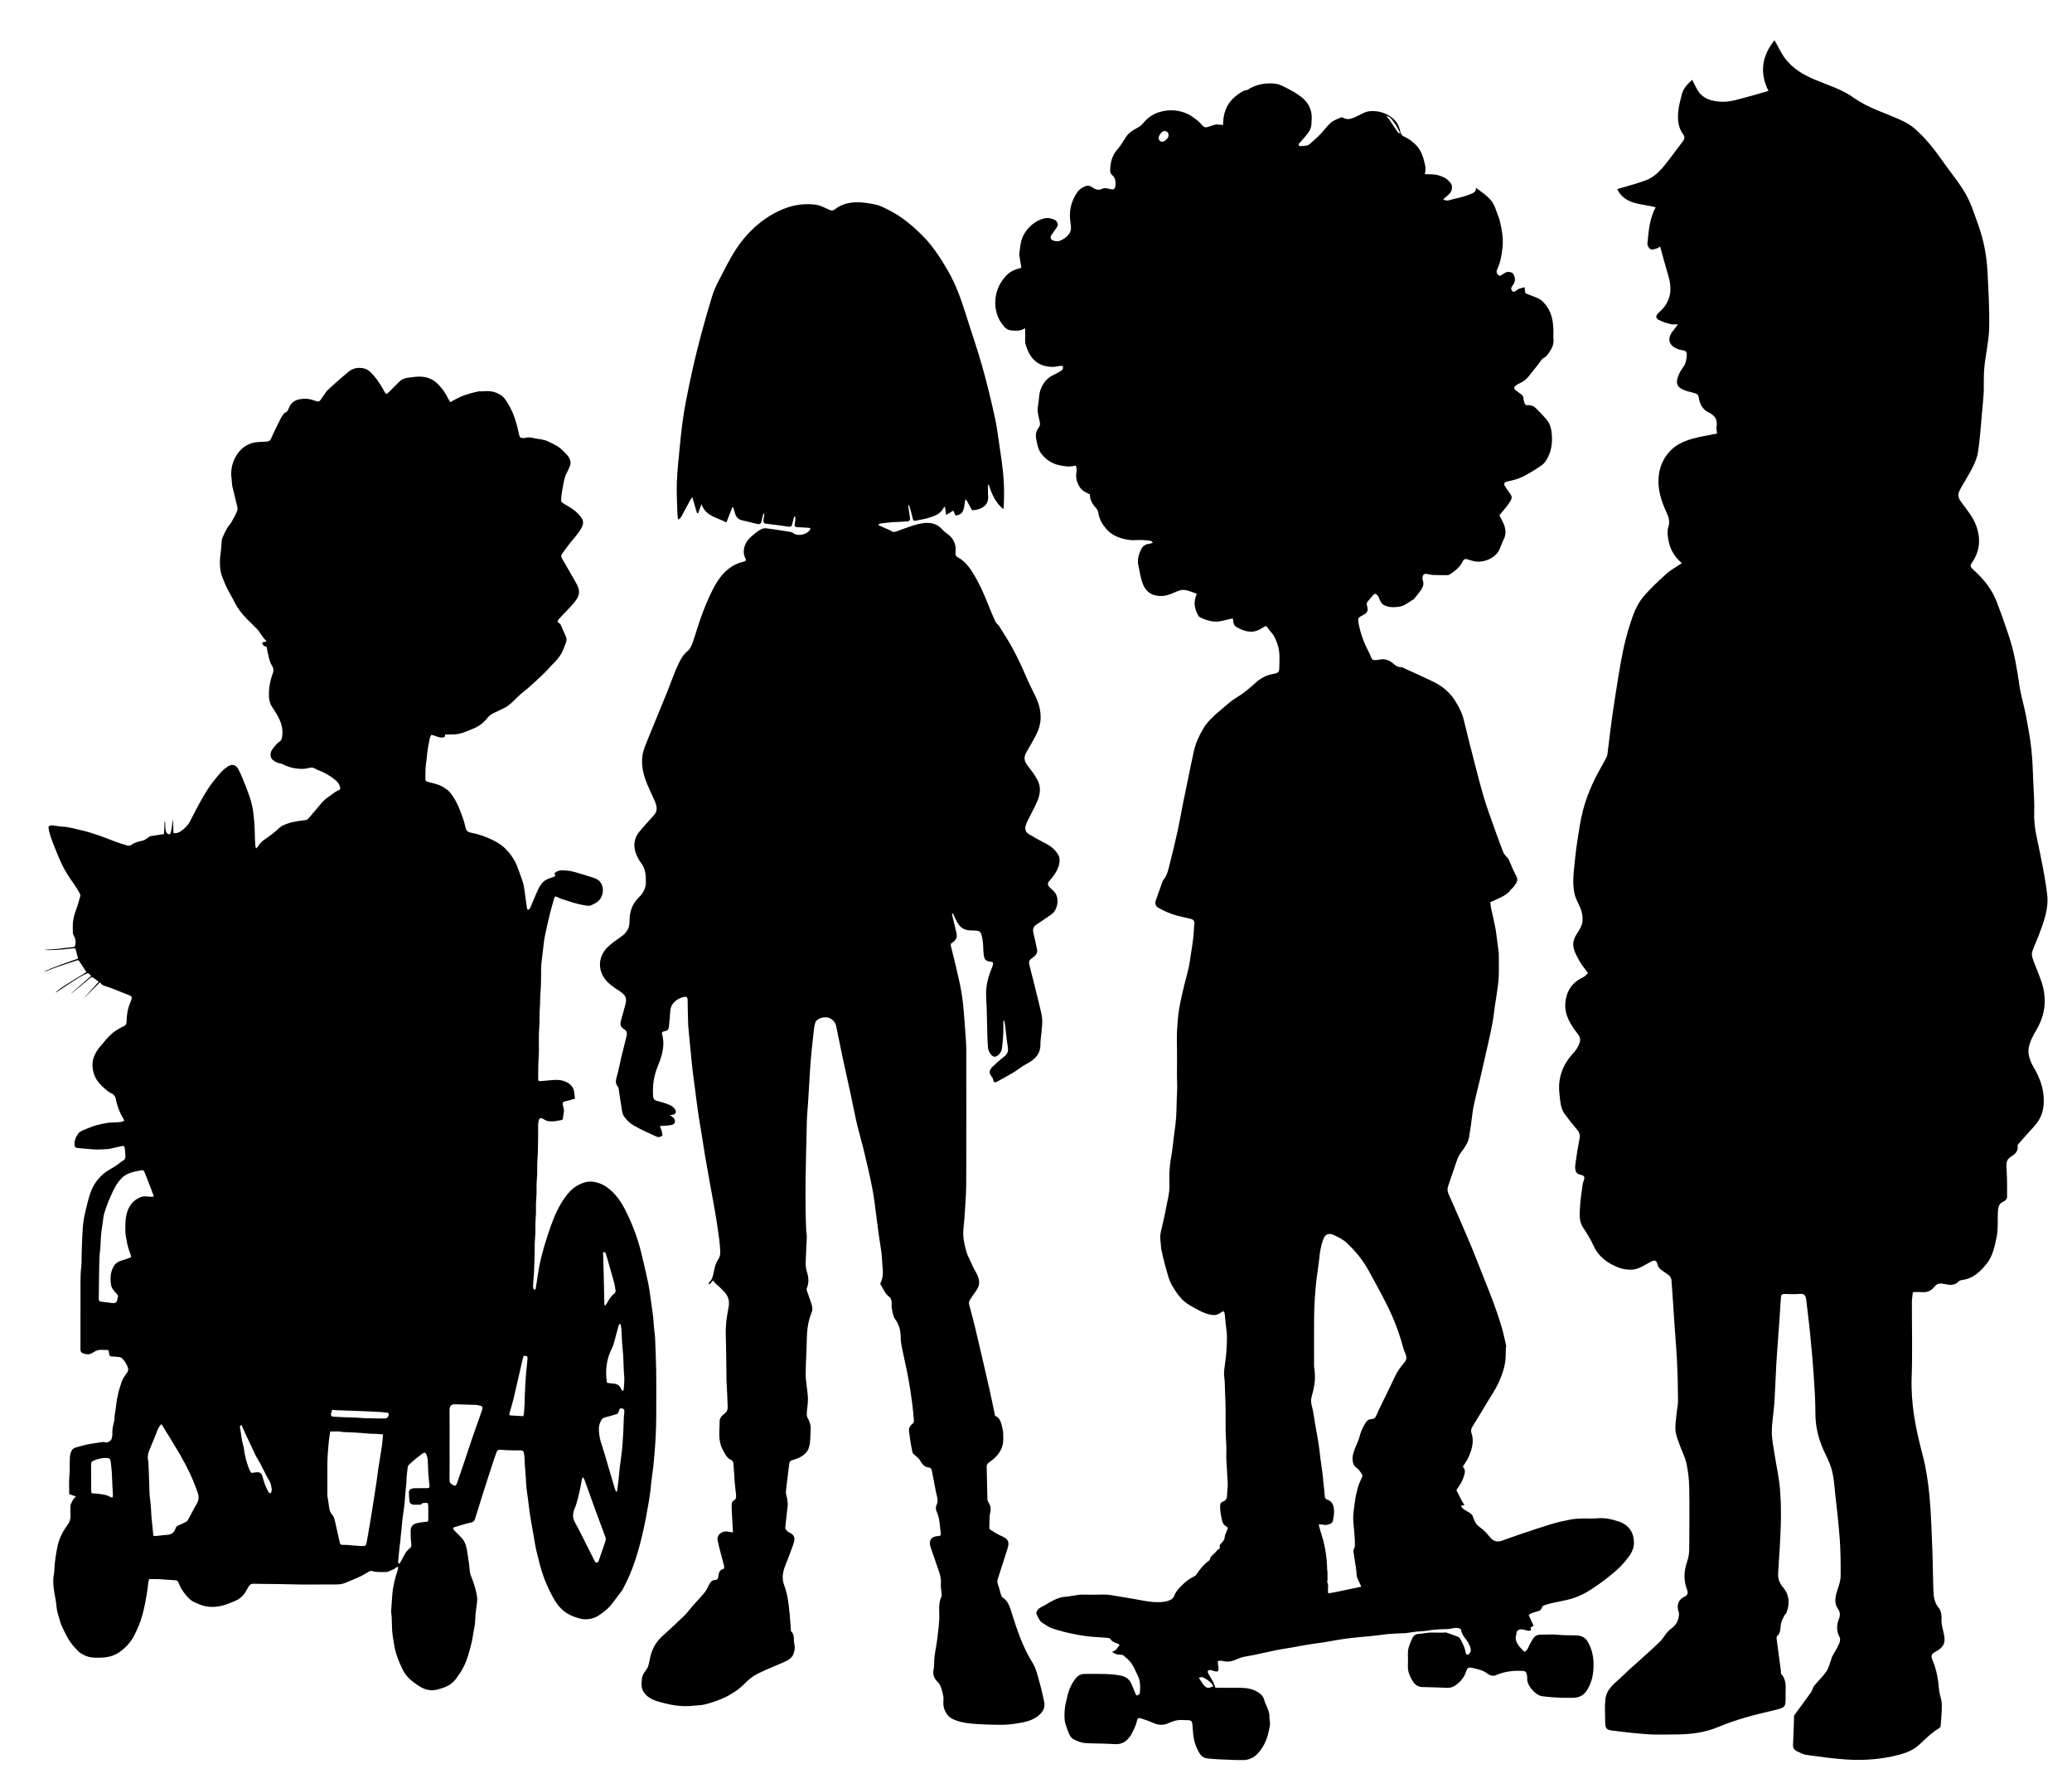 <?xml version="1.0" encoding="utf-8"?>
<!-- Generator: Adobe Illustrator 16.0.0, SVG Export Plug-In . SVG Version: 6.00 Build 0)  -->
<!DOCTYPE svg PUBLIC "-//W3C//DTD SVG 1.1//EN" "http://www.w3.org/Graphics/SVG/1.1/DTD/svg11.dtd">
<svg version="1.1" id="Layer_1" xmlns="http://www.w3.org/2000/svg" xmlns:xlink="http://www.w3.org/1999/xlink" x="0px" y="0px"
	 width="413.334px" height="356.667px" viewBox="0 0 413.334 356.667" enable-background="new 0 0 413.334 356.667"
	 xml:space="preserve">
<g>
	<path fill-rule="evenodd" clip-rule="evenodd" d="M11.092,198.034c0.087-0.395,2.079-1.619,2.347-1.795
		c1.056-0.691,2.149-1.326,3.229-1.984c0.182-0.111,0.358-0.23,0.569-0.366c-0.486-0.739-0.964-1.466-1.44-2.192
		c-0.109-0.166-0.232-0.217-0.445-0.145c-1.392,0.471-2.791,0.92-4.184,1.389c-0.362,0.123-2.174,0.875-2.55,0.967
		c1.724-0.976,5.122-2.015,6.96-2.725c-0.18-0.674-0.354-1.324-0.537-2.009c-0.393-0.017-0.779-0.019-1.193,0.044
		c-1.037,0.158-3.99,0.395-5.043,0.23c0.252,0,2.406-0.167,2.655-0.191c0.521-0.049,1.039-0.125,1.56-0.184s1.041-0.121,1.563-0.162
		c0.256-0.02,0.358-0.115,0.423-0.377c0.166-0.682,0.057-1.309-0.273-1.904c-0.159-0.285-0.229-0.574-0.212-0.896
		c0.017-0.294,0.011-0.589,0.003-0.883c-0.035-1.186,0.227-2.305,0.654-3.409c0.342-0.882,0.576-1.807,0.834-2.719
		c0.041-0.148,0.004-0.357-0.075-0.494c-0.34-0.59-0.675-1.187-1.071-1.738c-0.959-1.33-1.863-2.699-2.562-4.177
		c-0.705-1.492-1.294-3.041-1.9-4.578c-0.256-0.646-0.439-1.323-0.625-1.995c-0.077-0.275-0.075-0.572-0.105-0.826
		c0.311-0.371,0.684-0.291,1.02-0.261c0.539,0.046,1.072,0.187,1.611,0.212c1.389,0.064,2.715,0.448,4.052,0.764
		c2.272,0.536,4.443,1.384,6.615,2.227c0.759,0.294,1.544,0.522,2.326,0.751c0.321,0.095,0.675,0.097,0.958-0.121
		c0.593-0.455,1.303-0.604,1.999-0.764c0.294-0.068,0.554-0.142,0.794-0.324c0.262-0.198,0.543-0.367,0.816-0.549
		c0.03-0.021,0.055-0.063,0.086-0.068c0.554-0.088,1.107-0.174,1.663-0.256c0.363-0.054,0.729-0.097,1.091-0.16
		c0.062-0.011,0.111-2.557,0.114-2.56c0.358,0.052-0.241,2.581,0.989,2.6c0.404,0.051,0.6-2.646,0.702-3.032
		c0.04,0.131,0.065,2.674,0.093,2.761c0.562,0.126,1.025-0.042,1.486-0.357c0.818-0.562,1.471-1.235,1.919-2.142
		c0.725-1.468,1.487-2.92,2.298-4.342c0.79-1.383,1.64-2.734,2.67-3.959c0.413-0.492,0.8-1.009,1.248-1.467
		c0.351-0.358,0.76-0.667,1.174-0.954c0.872-0.605,1.676-0.404,2.159,0.536c0.294,0.572,0.572,1.155,0.813,1.751
		c0.488,1.207,0.982,2.413,1.406,3.643c0.411,1.191,0.677,2.421,0.812,3.683c0.12,1.125,0.221,2.247,0.229,3.379
		c0.006,0.917,0.066,1.833,0.115,2.75c0.009,0.154,0.078,0.304,0.154,0.581c0.209-0.226,0.354-0.33,0.428-0.472
		c0.309-0.593,0.807-1.004,1.337-1.366c1.033-0.703,2.023-1.444,2.925-2.322c0.384-0.375,0.962-0.583,1.486-0.776
		c1.189-0.438,2.444-0.58,3.696-0.729c0.164-0.02,0.362-0.09,0.469-0.208c0.471-0.519,0.913-1.063,1.366-1.598
		c0.402-0.475,0.822-0.937,1.206-1.426c0.784-0.996,1.876-1.616,2.864-2.362c0.215-0.162,0.479-0.265,0.729-0.373
		c0.297-0.128,0.324-0.313,0.248-0.612c-0.176-0.689-0.622-1.182-1.148-1.587c-0.961-0.738-2.006-1.342-3.146-1.771
		c-0.255-0.096-0.494-0.236-0.734-0.366c-0.403-0.217-0.804-0.213-1.242-0.085c-0.878,0.254-1.775,0.184-2.67,0.073
		c-0.92-0.114-1.762-0.464-2.585-0.87c-0.119-0.059-0.255-0.096-0.387-0.113c-0.602-0.08-1.108-0.368-1.561-0.745
		c-0.456-0.38-0.53-1.302-0.147-1.889c0.438-0.67,0.928-1.296,1.6-1.766c0.177-0.124,0.34-0.352,0.388-0.561
		c0.286-1.253,0.13-2.457-0.384-3.643c-0.406-0.938-0.953-1.786-1.516-2.621c-0.461-0.683-0.64-1.423-0.658-2.199
		c-0.034-1.527,0.199-3.026,0.75-4.456c0.216-0.56,0.214-1.04-0.107-1.552c-0.44-0.7-0.623-1.493-0.788-2.299
		c-0.087-0.431-0.26-0.839-0.239-1.295c0.005-0.094-0.139-0.263-0.235-0.281c-0.461-0.083-0.663-0.373-0.727-0.833
		c0.27-0.059,0.548-0.12,0.825-0.181c0-0.052,0.016-0.105-0.002-0.122c-0.633-0.569-1.041-1.307-1.521-1.991
		c-0.134-0.19-0.314-0.349-0.48-0.515c-0.637-0.641-1.279-1.275-1.914-1.917c-1.008-1.018-1.857-2.145-2.494-3.438
		c-0.447-0.909-0.983-1.774-1.438-2.68c-0.313-0.625-0.551-1.287-0.829-1.93c-0.489-1.131-0.618-2.326-0.579-3.538
		c0.021-0.696,0.146-1.388,0.213-2.083c0.053-0.562,0.081-1.126,0.133-1.688c0.023-0.249,0.026-0.521,0.13-0.738
		c0.442-0.93,0.788-1.914,1.505-2.695c0.181-0.197,0.311-0.447,0.439-0.686c0.35-0.649,0.72-1.291,1.011-1.966
		c0.112-0.26,0.098-0.617,0.032-0.905c-0.306-1.34-0.668-2.667-0.969-4.008c-0.109-0.489-0.1-1.004-0.149-1.507
		c-0.028-0.289-0.098-0.578-0.095-0.866c0.005-0.444,0.017-0.896,0.096-1.332c0.217-1.206,0.715-2.306,1.48-3.256
		c0.512-0.636,1.145-1.117,1.925-1.479c1.128-0.522,2.3-0.448,3.461-0.528c0.506-0.035,0.793-0.121,1.012-0.642
		c0.513-1.218,1.124-2.395,1.705-3.583c0.171-0.349,0.347-0.704,0.579-1.013c0.164-0.218,0.289-0.475,0.604-0.595
		c0.363-0.139,0.51-0.53,0.642-0.876c0.394-1.035,1.216-1.594,2.228-1.759c0.735-0.12,1.523-0.133,2.271,0.087
		c0.315,0.093,0.624,0.211,0.941,0.297c0.539,0.146,0.663,0.09,0.974-0.365c0.352-0.514,0.698-1.03,1.063-1.532
		c0.138-0.188,0.315-0.351,0.488-0.51c0.386-0.358,0.776-0.712,1.173-1.059c0.924-0.809,1.833-1.635,2.785-2.409
		c0.565-0.459,1.28-0.739,1.983-0.754c0.846-0.019,1.678,0.176,2.354,0.829c0.925,0.891,1.65,1.918,2.297,3.013
		c0.246,0.419,0.483,0.844,0.727,1.271c0.267,0.114,0.434-0.04,0.607-0.215c0.705-0.712,1.412-1.421,2.125-2.124
		c0.473-0.466,1.049-0.728,1.709-0.803c0.713-0.081,1.426-0.207,2.141-0.224c1.41-0.033,2.685,0.354,3.735,1.36
		c0.929,0.889,1.655,1.915,2.211,3.07c0.106,0.222,0.253,0.424,0.397,0.661c0.381-0.208,0.701-0.384,1.022-0.561
		c1.445-0.791,3.003-1.256,4.608-1.583c0.057-0.012,0.117-0.016,0.175-0.013c0.774,0.043,1.55-0.107,2.321,0.001
		c0.809,0.114,1.554,0.455,2.189,0.922c0.451,0.332,0.77,0.872,1.084,1.359c1.276,1.976,1.857,4.21,2.353,6.472
		c0.082,0.374,0.187,0.503,0.558,0.542c0.195,0.021,0.409,0.054,0.586-0.004c0.546-0.18,1.079-0.098,1.613,0.014
		c1.041,0.218,2.141,0.254,3.102,0.73c1.006,0.499,2.062,0.951,2.851,1.802c0.437,0.471,0.948,0.865,1.259,1.461
		c0.279,0.539,0.373,1.051,0.131,1.609c-0.186,0.429-0.352,0.87-0.581,1.274c-0.48,0.85-0.619,1.792-0.792,2.725
		c-0.134,0.723-0.27,1.45-0.333,2.181c-0.074,0.853-0.124,0.963,0.623,1.4c0.957,0.559,1.937,1.096,2.709,1.914
		c0.28,0.295,0.545,0.614,0.764,0.956c0.469,0.731,0.185,1.429-0.19,2.086c-0.553,0.967-1.331,1.767-2.02,2.634
		c-0.603,0.759-1.168,1.549-1.742,2.331c-0.221,0.301-0.195,0.604-0.005,0.929c0.806,1.379,1.602,2.764,2.39,4.153
		c0.298,0.526,0.623,1.049,0.831,1.612c0.279,0.758,0.234,1.508-0.229,2.233c-0.404,0.63-0.874,1.19-1.39,1.724
		c-0.734,0.76-1.458,1.529-2.181,2.3c-0.092,0.098-0.159,0.22-0.227,0.337c-0.104,0.18-0.088,0.365,0.106,0.451
		c0.323,0.143,0.443,0.429,0.571,0.713c0.302,0.675,0.6,1.353,0.891,2.033c0.176,0.411,0.186,0.83,0.015,1.25
		c-0.271,0.665-0.49,1.357-0.821,1.991c-0.275,0.529-0.661,1.005-1.034,1.477c-0.249,0.314-0.568,0.573-0.847,0.866
		c-0.633,0.666-1.229,1.372-1.897,1.999c-1.267,1.185-2.504,2.4-3.886,3.462c-0.803,0.616-1.479,1.395-2.236,2.074
		c-0.402,0.362-0.822,0.729-1.293,0.989c-0.818,0.451-1.687,0.81-2.522,1.229c-0.397,0.2-0.746,0.449-1.038,0.82
		c-0.771,0.976-1.715,1.753-2.891,2.217c-0.488,0.192-0.975,0.387-1.455,0.596c-0.999,0.434-2.04,0.62-3.127,0.579
		c-0.331-0.013-0.664-0.002-1.031-0.002c-0.043,0.186-0.079,0.348-0.116,0.513c-0.954,0.341-1.769-0.265-2.642-0.447
		c-0.353,0.47-0.375,0.989-0.48,1.468c-0.154,0.698-0.248,1.41-0.347,2.119c-0.065,0.461-0.087,0.929-0.14,1.393
		c-0.061,0.539-0.168,1.075-0.195,1.615c-0.039,0.783-0.036,1.568-0.025,2.352c0.003,0.237,0.185,0.357,0.422,0.416
		c0.583,0.145,1.157,0.322,1.74,0.467c0.851,0.213,1.561,0.674,2.253,1.19c0.451,0.336,0.722,0.786,1.035,1.234
		c0.987,1.409,1.537,3.007,2.099,4.601c0.192,0.546,0.33,1.115,0.449,1.683c0.115,0.541,0.408,0.845,0.952,0.949
		c1.691,0.323,3.306,0.895,4.827,1.684c0.753,0.391,1.492,0.88,2.095,1.47c1.091,1.069,1.958,2.325,2.494,3.777
		c0.376,1.019,0.763,2.036,1.091,3.071c0.168,0.53,0.234,1.095,0.318,1.649c0.125,0.823,0.225,1.65,0.336,2.476
		c0.047,0.346,0.086,0.694,0.15,1.036c0.02,0.098,0.113,0.182,0.174,0.271c0.536-0.199,0.574-0.699,0.749-1.089
		c0.461-1.029,0.858-2.088,1.349-3.102c0.357-0.738,0.834-1.428,1.583-1.832c0.423-0.228,0.897-0.36,1.352-0.528
		c0.508-0.187,0.515-0.199,0.242-0.723c0.396-0.396,0.885-0.598,1.443-0.613c0.96-0.026,1.901,0.132,2.818,0.394
		c1.23,0.352,2.454,0.73,3.671,1.126c1.335,0.435,1.936,1.574,1.713,2.96c-0.232,1.446-1.25,2.07-2.447,2.542
		c-0.188,0.074-0.43,0.053-0.64,0.027c-1.823-0.22-3.544-0.829-5.271-1.407c-0.331-0.111-0.639-0.289-0.973-0.444
		c-0.213,0.075-0.311,0.232-0.371,0.461c-0.257,0.974-0.563,1.935-0.801,2.912c-0.371,1.523-0.732,3.049-1.036,4.586
		c-0.188,0.949-0.267,1.92-0.385,2.883c-0.123,1.001-0.256,2.002-0.342,3.006c-0.049,0.566-0.001,1.139-0.015,1.707
		c-0.033,1.271-0.008,2.548-0.141,3.809c-0.096,0.901-0.009,1.801-0.104,2.691c-0.147,1.389-0.006,2.783-0.128,4.163
		c-0.173,1.96,0.017,3.92-0.115,5.872c-0.091,1.331-0.084,2.658-0.1,3.988c-0.001,0.117,0.006,0.235,0,0.354
		c-0.016,0.297,0.119,0.447,0.419,0.421c0.601-0.051,1.201-0.104,1.8-0.166c1.231-0.128,2.463-0.209,3.595,0.435
		c0.764,0.434,1.295,1.053,1.377,1.979c0.035,0.402,0.099,0.803,0.155,1.25c-0.505,0.141-0.948,0.27-1.393,0.387
		c-0.226,0.059-0.46,0.082-0.682,0.148c-0.341,0.102-0.427,0.279-0.346,0.658c0.073,0.342,0.155,0.68,0.216,1.023
		c0.023,0.127,0.006,0.266-0.013,0.396c-0.056,0.402-0.135,0.803-0.178,1.205c-0.041,0.391-0.056,0.387-0.448,0.468
		c-0.688,0.143-1.367,0.278-2.078,0.237c-0.442-0.025-0.845-0.113-1.209-0.367c-0.111-0.078-0.229-0.152-0.354-0.205
		c-0.405-0.172-0.646-0.015-0.751,0.404c-0.194,0.773-0.089,1.557-0.108,2.336c-0.049,1.858-0.009,3.723-0.147,5.574
		c-0.092,1.235,0.021,2.471-0.109,3.693c-0.141,1.332,0.016,2.667-0.122,3.986c-0.133,1.273,0.013,2.548-0.111,3.811
		c-0.131,1.33,0.01,2.667-0.126,3.985c-0.13,1.255-0.042,2.503-0.093,3.753c-0.043,1.035-0.067,2.07-0.124,3.104
		c-0.05,0.912-0.145,1.82-0.19,2.732c-0.012,0.242,0.082,0.488,0.127,0.725c0.232,0.061,0.375-0.021,0.411-0.229
		c0.091-0.516,0.164-1.033,0.246-1.551c0.142-0.898,0.263-1.801,0.433-2.694c0.53-2.788,1.384-5.491,2.323-8.161
		c0.726-2.058,1.612-4.051,2.905-5.836c0.695-0.961,1.516-1.798,2.561-2.351c0.877-0.464,1.841-0.791,2.85-0.683
		c1.157,0.125,2.205,0.576,3.137,1.298c1.385,1.073,2.402,2.44,3.209,3.971c1.156,2.192,2.094,4.481,2.82,6.85
		c0.38,1.238,0.672,2.505,0.973,3.766c0.363,1.524,0.711,3.054,1.028,4.588c0.168,0.815,0.261,1.646,0.38,2.47
		c0.156,1.074,0.309,2.148,0.457,3.223c0.051,0.365,0.094,0.731,0.126,1.099c0.048,0.543,0.076,1.087,0.128,1.63
		c0.068,0.715,0.15,1.428,0.227,2.143c0.004,0.039,0.004,0.078,0.006,0.117c0.039,1.054,0.071,2.107,0.12,3.162
		c0.193,4.193,0.103,8.391,0.11,12.586c0.002,1.328-0.055,2.658-0.117,3.986c-0.053,1.127-0.146,2.254-0.234,3.379
		c-0.066,0.852-0.141,1.704-0.236,2.554c-0.098,0.866-0.235,1.728-0.34,2.595c-0.092,0.77-0.154,1.545-0.248,2.315
		c-0.071,0.597-0.162,1.19-0.258,1.784c-0.1,0.611-0.214,1.219-0.324,1.828c-0.17,0.934-0.318,1.871-0.517,2.799
		c-0.279,1.305-0.566,2.61-0.905,3.901c-0.569,2.179-1.234,4.332-2.122,6.405c-0.412,0.961-0.872,1.904-1.367,2.824
		c-0.253,0.471-0.625,0.879-0.948,1.312c-0.385,0.514-0.782,1.017-1.159,1.535c-0.534,0.734-1.198,1.331-1.932,1.857
		c-0.284,0.203-0.562,0.416-0.86,0.598c-0.91,0.557-1.916,0.789-2.964,0.686c-0.589-0.057-1.173-0.255-1.739-0.45
		c-1.504-0.521-2.735-1.446-3.615-2.761c-1.021-1.525-1.793-3.186-2.455-4.901c-0.674-1.746-1.08-3.562-1.528-5.366
		c-0.275-1.106-0.427-2.244-0.626-3.369c-0.237-1.334-0.484-2.666-0.695-4.004c-0.15-0.957-0.245-1.924-0.369-2.885
		c-0.112-0.865-0.25-1.727-0.341-2.594c-0.071-0.678-0.08-1.361-0.13-2.041c-0.07-0.971-0.156-1.939-0.227-2.908
		c-0.02-0.254,0.008-0.512-0.011-0.766c-0.026-0.348-0.054-0.697-0.121-1.038c-0.092-0.466-0.243-0.581-0.726-0.589
		c-0.667-0.01-1.335,0.013-2.002-0.008c-0.662-0.02-1.324-0.059-1.984-0.118c-0.401-0.036-0.64,0.14-0.765,0.489
		c-0.269,0.749-0.531,1.5-0.777,2.258c-0.649,1.992-1.296,3.986-1.931,5.984c-0.535,1.683-1.057,3.369-1.571,5.057
		c-0.132,0.433-0.336,0.64-0.83,0.742c-1.116,0.233-2.205,0.6-3.302,0.92c-0.272,0.08-0.32,0.314-0.102,0.548
		c0.377,0.4,0.775,0.779,1.161,1.171c0.192,0.195,0.394,0.386,0.56,0.602c0.612,0.794,0.847,1.725,0.97,2.7
		c0.093,0.729,0.231,1.453,0.331,2.182c0.062,0.462,0.077,0.931,0.141,1.392c0.047,0.344,0.09,0.699,0.217,1.016
		c0.566,1.408,1.051,2.843,1.258,4.348c0.077,0.564-0.041,1.158-0.098,1.736c-0.048,0.501-0.156,0.996-0.198,1.498
		c-0.061,0.718-0.065,1.441-0.132,2.158c-0.037,0.402-0.154,0.798-0.227,1.198c-0.161,0.896-0.262,1.806-0.486,2.685
		c-0.437,1.71-0.874,3.428-1.737,4.992c-0.404,0.732-0.884,1.41-1.387,2.083c-0.931,1.245-2.253,1.718-3.663,2.079
		c-1.249,0.319-2.404,0.08-3.467-0.598c-0.787-0.5-1.564-1.016-2.236-1.686c-0.522-0.521-0.922-1.119-1.238-1.762
		c-0.747-1.521-1.368-3.1-1.655-4.771c-0.17-0.99-0.343-1.984-0.419-2.996c-0.067-0.881-0.043-1.758-0.09-2.635
		c-0.022-0.426-0.125-0.854-0.105-1.276c0.048-1.029,0.15-2.056,0.221-3.085c0.119-1.756,0.547-3.441,1.113-5.1
		c0.051-0.148,0.037-0.319,0.062-0.557c-0.199,0.051-0.341,0.044-0.403,0.111c-0.422,0.451-1.03,0.537-1.541,0.813
		c-0.083,0.045-0.182,0.09-0.272,0.089c-0.993-0.02-1.999,0.125-2.97-0.181c-0.264-0.083-0.459,0-0.663,0.113
		c-0.595,0.331-1.165,0.71-1.78,0.995c-0.987,0.459-1.997,0.868-3.007,1.274c-0.545,0.22-1.12,0.288-1.716,0.285
		c-3.16-0.015-6.324,0.071-9.482-0.033c-2.312-0.076-4.622-0.04-6.932-0.106c-0.529-0.016-0.85,0.156-1.081,0.598
		c-0.117,0.224-0.282,0.424-0.39,0.65c-0.58,1.217-1.564,1.949-2.802,2.395c-0.511,0.184-1.007,0.417-1.526,0.575
		c-1.7,0.519-3.399,0.599-5.078-0.103c-0.305-0.129-0.602-0.278-0.909-0.398c-0.834-0.328-1.399-0.982-1.939-1.643
		c-0.554-0.678-1.008-1.432-1.313-2.258c-0.145-0.392-0.373-0.51-0.789-0.522c-1.029-0.034-2.056-0.157-3.085-0.211
		c-0.645-0.033-1.292-0.006-1.976-0.006c-0.059,0.175-0.146,0.332-0.164,0.496c-0.201,1.851-0.498,3.68-0.912,5.498
		c-0.32,1.412-0.745,2.772-1.362,4.075c-0.315,0.666-0.618,1.348-1.018,1.964c-0.52,0.801-1.176,1.486-1.927,2.102
		c-0.74,0.606-1.527,1.069-2.447,1.294c-0.485,0.119-0.988,0.188-1.488,0.227c-0.488,0.038-0.98,0.005-1.472,0.01
		c-1.048,0.01-2.01-0.322-2.866-0.871c-0.501-0.32-0.894-0.82-1.308-1.266c-1.119-1.205-1.788-2.691-2.474-4.151
		c-0.352-0.747-0.492-1.59-0.76-2.379c-0.31-0.912-0.299-1.872-0.467-2.805c-0.104-0.571-0.21-1.143-0.298-1.716
		c-0.169-1.1-0.287-2.199-0.077-3.312c0.094-0.494,0.105-1.006,0.135-1.511c0.082-1.378,0.323-2.73,0.582-4.083
		c0.314-1.641,1.053-3.066,2.033-4.398c0.368-0.5,0.608-1.079,0.576-1.744c-0.032-0.646-0.012-1.295-0.006-1.943
		c0.004-0.354,0.16-0.637,0.324-0.953c0.193-0.375,0.396-0.691,0.717-0.947c0.015-0.012-0.011-0.072-0.018-0.11
		c-0.397-0.13-0.797-0.259-1.26-0.411c0-1.203-0.092-2.399,0.024-3.576c0.125-1.273,0.021-2.543,0.104-3.811
		c0.029-0.434,0.143-0.887,0.328-1.279c0.164-0.344,0.52-0.559,0.906-0.676c0.944-0.286,1.899-0.531,2.871-0.699
		c0.782-0.135,1.569-0.242,2.355-0.354c0.153-0.021,0.331-0.049,0.467,0.004c0.474,0.186,0.847-0.015,1.163-0.307
		c0.316-0.293,0.328-0.729,0.379-1.133c0.003-0.02,0.001-0.039,0-0.059c-0.049-0.846,0.101-1.66,0.313-2.479
		c0.122-0.464,0.1-0.965,0.161-1.446c0.062-0.479,0.154-0.954,0.222-1.433c0.052-0.365,0.069-0.735,0.133-1.098
		c0.119-0.684,0.234-1.371,0.4-2.045c0.148-0.6,0.372-1.181,0.543-1.775c0.221-0.766,0.658-1.408,1.135-2.023
		c0.313-0.406,0.326-0.785,0.126-1.25c-0.272-0.635-0.616-1.213-1.112-1.689c-0.127-0.121-0.327-0.207-0.504-0.229
		c-0.52-0.064-1.045-0.105-1.569-0.121c-0.293-0.008-0.429-0.123-0.466-0.404c-0.035-0.269-0.092-0.533-0.148-0.852
		c-0.119-0.014-0.269-0.038-0.419-0.044c-0.216-0.009-0.435,0.021-0.647-0.007c-0.791-0.103-1.464,0.125-2.122,0.576
		c-0.577,0.395-1.253,0.354-1.903,0.104c-0.375-0.146-0.52-0.398-0.512-0.816c0.023-1.473,0.009-2.945,0.009-4.418
		c0-2.904-0.011-5.811,0.006-8.717c0.005-1.055,0.004-2.117,0.135-3.16c0.113-0.901,0.06-1.796,0.095-2.693
		c0.043-1.132,0.062-2.266,0.124-3.396c0.06-1.088,0.101-2.184,0.261-3.258c0.162-1.09,0.436-2.164,0.704-3.234
		c0.321-1.278,0.649-2.568,1.294-3.728c0.493-0.884,1.145-1.666,1.918-2.341c0.727-0.633,1.586-1.047,2.391-1.554
		c0.41-0.258,0.786-0.568,1.176-0.856c0.078-0.059,0.142-0.154,0.228-0.182c0.669-0.212,0.656-0.747,0.619-1.289
		c-0.028-0.406-0.081-0.812-0.112-1.218c-0.033-0.444-0.182-0.563-0.624-0.466c-0.756,0.166-1.51,0.344-2.267,0.508
		c-0.207,0.046-0.42,0.074-0.633,0.085c-0.74,0.037-1.481,0.101-2.221,0.083c-0.813-0.021-1.625-0.12-2.438-0.189
		c-0.426-0.037-0.852-0.071-1.274-0.133c-0.455-0.066-0.532-0.193-0.562-0.658c-0.056-0.869,0.29-1.604,0.787-2.266
		c0.176-0.235,0.478-0.408,0.757-0.529c1.299-0.566,2.615-1.094,4.014-1.365c0.705-0.137,1.411-0.266,2.14-0.25
		c0.522,0.01,1.05-0.053,1.57-0.117c0.216-0.027,0.421-0.149,0.661-0.238c-0.107-0.225-0.169-0.389-0.26-0.534
		c-0.707-1.136-1.148-2.372-1.418-3.675c-0.008-0.038-0.006-0.078-0.014-0.117c-0.119-0.535-0.371-0.916-0.923-1.154
		c-0.47-0.203-0.878-0.568-1.278-0.904c-0.355-0.297-0.673-0.645-0.992-0.982c-0.768-0.816-1.209-1.782-1.399-2.891
		c-0.311-1.807,0.389-3.263,1.503-4.592c0.462-0.553,0.926-1.104,1.401-1.646c0.215-0.243,0.456-0.465,0.693-0.688
		c0.732-0.687,1.579-1.21,2.486-1.616c0.513-0.229,0.653-0.543,0.659-1.086c0.012-1.248,0.22-2.473,0.723-3.631
		c0.1-0.23,0.171-0.475,0.246-0.716c0.121-0.391,0.09-0.546-0.275-0.713c-0.583-0.267-1.19-0.478-1.786-0.714
		c-0.375-0.15-0.744-0.314-1.12-0.457c-0.599-0.228-1.193-0.469-1.805-0.654c-0.453-0.138-0.896-0.253-1.166-0.688
		c-0.026-0.043-0.097-0.059-0.183-0.105c-0.419,0.416-2.667,2.674-3.089,3.092c-0.027-0.025,0.1-0.092,0.072-0.117
		c0.381-0.441,2.432-2.684,2.818-3.131c-0.372-0.279-0.679-0.516-0.992-0.742c-0.226-0.163-0.463-0.186-0.701-0.017
		c-0.092,0.065-3.738,3.181-3.904,3.169c0.158-0.158,3.871-3.369,4.045-3.541c-0.01-0.024-0.02-0.086-0.055-0.125
		c-0.487-0.539-0.483-0.528-1.119-0.227c-1.432,0.679-2.698,1.623-4.031,2.461c-0.078,0.049-1.778,1.19-1.863,1.229L11.092,198.034z
		 M76.406,286.096c-0.538-0.043-0.979-0.087-1.421-0.111c-0.294-0.016-0.59,0.012-0.883-0.01c-0.97-0.068-1.938-0.164-2.908-0.225
		c-0.935-0.059-1.871-0.084-2.808-0.123c-0.059-0.003-0.118-0.005-0.174-0.021c-0.754-0.21-1.515-0.04-2.328-0.105
		c-0.082,0.525-0.173,0.998-0.227,1.476c-0.092,0.81-0.176,1.621-0.233,2.435c-0.06,0.837-0.112,1.676-0.119,2.514
		c-0.018,1.983-0.006,3.966-0.006,5.948c0.001,0.157-0.011,0.316,0.011,0.471c0.109,0.747,0.244,1.49,0.336,2.24
		c0.063,0.514,0.18,1.012,0.527,1.392c0.393,0.427,0.539,0.935,0.658,1.469c0.312,1.397,0.623,2.796,0.941,4.192
		c0.095,0.416,0.178,0.479,0.59,0.492c0.295,0.01,0.59-0.008,0.883,0.014c0.911,0.067,1.82,0.182,2.732,0.215
		c1.053,0.039,1.046,0.008,1.218-1.017c0.195-1.165,0.411-2.327,0.607-3.491s0.381-2.33,0.567-3.496
		c0.11-0.688,0.215-1.377,0.322-2.064c0.128-0.824,0.264-1.646,0.383-2.471c0.132-0.92,0.239-1.846,0.374-2.766
		c0.141-0.957,0.304-1.912,0.453-2.867c0.114-0.727,0.238-1.453,0.33-2.182C76.308,287.409,76.343,286.807,76.406,286.096z
		 M32.222,284.042c-0.363,0.32-0.578,0.652-0.731,1.033c-0.56,1.387-1.103,2.781-1.693,4.154c-0.246,0.574-0.362,1.148-0.308,1.761
		c0.017,0.192,0.098,0.38,0.107,0.571c0.049,0.975,0.087,1.95,0.123,2.926c0.043,1.191,0.08,2.383,0.119,3.574
		c0.002,0.059,0.004,0.118,0.01,0.176c0.074,0.656,0.164,1.31,0.221,1.967c0.059,0.679,0.079,1.361,0.126,2.041
		c0.032,0.467,0.076,0.931,0.123,1.395c0.072,0.715,0.169,1.428,0.221,2.143c0.04,0.562,0.035,0.61,0.619,0.574
		c0.696-0.043,1.387-0.184,2.083-0.217c0.896-0.043,1.514-0.413,1.78-1.295c0.092-0.303,0.298-0.484,0.586-0.606
		c0.483-0.206,0.966-0.418,1.432-0.659c0.18-0.094,0.362-0.248,0.459-0.422c0.605-1.09,1.155-2.213,1.787-3.287
		c0.417-0.709,0.399-1.449,0.163-2.138c-0.449-1.304-0.969-2.589-1.555-3.837c-0.631-1.34-1.332-2.652-2.076-3.934
		c-1.024-1.768-2.118-3.494-3.183-5.239C32.507,284.512,32.38,284.301,32.222,284.042z M30.694,238.623
		c-0.225-0.605-0.415-1.133-0.616-1.655c-0.383-0.998-0.762-1.996-1.164-2.986c-0.24-0.593-0.316-0.648-0.92-0.533
		c-0.721,0.138-1.455,0.273-2.135,0.535c-0.553,0.212-1.115,0.527-1.531,0.939c-0.76,0.754-1.334,1.674-1.785,2.647
		c-0.628,1.357-1.242,2.724-1.656,4.167c-0.08,0.279-0.186,0.555-0.23,0.84c-0.1,0.631-0.146,1.271-0.255,1.901
		c-0.212,1.21-0.3,2.429-0.341,3.653c-0.004,0.118,0.001,0.236-0.01,0.354c-0.073,0.832-0.186,1.662-0.218,2.495
		c-0.054,1.366-0.06,2.733-0.081,4.1c-0.018,1.138-0.031,2.274-0.044,3.411c-0.003,0.256-0.026,0.516,0.015,0.764
		c0.02,0.121,0.148,0.289,0.259,0.318c0.298,0.08,0.611,0.1,0.919,0.139c0.558,0.068,1.115,0.129,1.672,0.205
		c0.319,0.043,0.688-0.162,0.778-0.475c0.06-0.203,0.062-0.427,0.14-0.621c0.121-0.301,0.033-0.523-0.175-0.732
		c-0.098-0.097-0.204-0.187-0.29-0.293c-0.352-0.437-0.744-0.843-0.854-1.434c-0.174-0.953-0.19-1.894,0.094-2.829
		c0.308-1.019,0.847-1.806,1.952-2.095c0.542-0.143,1.063-0.361,1.593-0.551c0.406-0.146,0.415-0.152,0.268-0.574
		c-0.314-0.896-0.664-1.778-0.785-2.732c-0.068-0.537-0.254-1.066-0.27-1.602c-0.041-1.401-0.084-2.805,0.332-4.18
		c0.355-1.171,1.005-2.101,2.062-2.715c0.347-0.202,0.741-0.398,1.129-0.438c0.556-0.055,1.126,0.043,1.689,0.061
		C30.372,238.711,30.509,238.659,30.694,238.623z M89.686,288.241c0,2.297,0.015,4.594-0.013,6.889
		c-0.005,0.449,0.115,0.746,0.504,0.943c0.07,0.035,0.139,0.072,0.205,0.113c0.35,0.217,0.5,0.187,0.701-0.156
		c0.059-0.101,0.097-0.213,0.134-0.323c0.519-1.526,1.039-3.052,1.553-4.579c0.477-1.418,0.934-2.842,1.421-4.256
		c0.646-1.873,1.311-3.738,1.969-5.605c0.219-0.623,0.09-0.829-0.59-0.941c-0.19-0.031-0.378-0.104-0.568-0.109
		c-1.367-0.049-2.736-0.074-4.104-0.127c-0.888-0.034-1.23,0.314-1.221,1.204C89.704,283.608,89.686,285.924,89.686,288.241z
		 M85.308,299.775c-0.527,0.007-0.974-0.126-1.302,0.288c-0.037,0.048-0.146,0.051-0.223,0.052
		c-0.432,0.005-0.865,0.023-1.296-0.003c-0.462-0.029-0.744-0.268-0.807-0.752c-0.08-0.615-0.109-1.242-0.102-1.862
		c0.002-0.168,0.183-0.392,0.342-0.484c0.207-0.119,0.475-0.177,0.717-0.183c0.863-0.021,1.728-0.002,2.592-0.014
		c0.381-0.004,0.483-0.145,0.447-0.512c-0.08-0.791-0.174-1.582-0.226-2.375c-0.062-0.935-0.064-1.873-0.134-2.807
		c-0.027-0.359-0.12-0.734-0.271-1.061c-0.18-0.388-0.461-0.391-0.804-0.115c-0.424,0.34-0.873,0.647-1.293,0.992
		c-0.451,0.371-0.892,0.758-1.315,1.16c-0.135,0.127-0.267,0.316-0.291,0.492c-0.107,0.77-0.181,1.543-0.255,2.314
		c-0.023,0.234,0.005,0.473-0.015,0.707c-0.069,0.812-0.152,1.623-0.224,2.436c-0.049,0.562-0.078,1.127-0.13,1.688
		c-0.035,0.386-0.094,0.77-0.145,1.153c-0.104,0.787-0.218,1.574-0.312,2.363c-0.058,0.482-0.083,0.969-0.132,1.451
		c-0.07,0.695-0.151,1.389-0.224,2.082c-0.014,0.137-0.003,0.275-0.02,0.411c-0.069,0.558-0.153,1.113-0.214,1.672
		c-0.087,0.791-0.167,1.583-0.227,2.376c-0.018,0.226-0.113,0.52,0.266,0.651c0.32-0.591,0.642-1.165,0.945-1.747
		c0.264-0.504,0.594-0.943,1.047-1.297c0.283-0.22,0.412-0.471,0.35-0.9c-0.121-0.825-0.137-1.671-0.136-2.508
		c0-0.938,0.373-1.425,1.255-1.642c0.562-0.139,1.145-0.203,1.723-0.261c0.5-0.051,0.541-0.056,0.545-0.543
		c0.008-0.863,0.011-1.729-0.004-2.592C85.436,300.206,85.357,300.004,85.308,299.775z M116.296,294.604
		c-0.112,0.207-0.192,0.299-0.212,0.401c-0.128,0.664-0.213,1.339-0.369,1.995c-0.313,1.318-0.558,2.656-1.094,3.912
		c-0.396,0.924-0.44,1.824,0.079,2.742c0.585,1.037,1.111,2.105,1.65,3.168c0.76,1.5,1.508,3.004,2.258,4.509
		c0.092,0.183,0.175,0.343,0.425,0.335c0.251-0.01,0.338-0.184,0.401-0.367c0.454-1.301,0.907-2.604,1.342-3.911
		c0.096-0.288,0.078-0.585-0.038-0.894c-0.702-1.852-1.388-3.709-2.065-5.57c-0.684-1.878-1.349-3.764-2.029-5.645
		C116.574,295.084,116.454,294.906,116.296,294.604z M122.925,297.571c0.129-0.156,0.191-0.197,0.198-0.246
		c0.09-0.672,0.182-1.345,0.254-2.02c0.091-0.849,0.148-1.702,0.249-2.55c0.139-1.173,0.33-2.341,0.452-3.516
		c0.112-1.083,0.179-2.171,0.239-3.259c0.059-1.052,0.084-2.105,0.124-3.159c0.003-0.098,0.014-0.195,0.022-0.293
		c0.031-0.347,0.086-0.694,0.087-1.042c0.002-0.383-0.167-0.543-0.521-0.569c-0.373-0.028-0.407,0.01-0.541,0.427
		c-0.096,0.295-0.19,0.617-0.529,0.721c-0.723,0.219-1.446,0.438-2.181,0.61c-0.376,0.089-0.684,0.291-0.835,0.589
		c-0.225,0.441-0.436,0.896-0.463,1.426c-0.061,1.188,0.165,2.318,0.539,3.437c0.312,0.938,0.591,1.888,0.873,2.835
		c0.59,1.987,1.172,3.977,1.764,5.964C122.715,297.12,122.812,297.301,122.925,297.571z M18.296,297.848
		c0.674,0.057,1.261,0.066,1.833,0.164c0.626,0.105,1.269,0.178,1.826,0.54c0.39,0.253,0.581,0.157,0.572-0.3
		c-0.013-0.642-0.077-1.281-0.108-1.922c-0.045-0.936-0.061-1.871-0.126-2.805c-0.052-0.733-0.147-1.465-0.245-2.195
		c-0.039-0.301-0.244-0.488-0.554-0.512c-1.031-0.08-2.009,0.129-2.94,0.57c-0.283,0.134-0.385,0.344-0.384,0.655
		c0.011,1.745,0.002,3.489,0.011,5.234C18.181,297.463,18.253,297.649,18.296,297.848z M123.789,264.1
		c-0.047-0.019-0.094-0.037-0.141-0.055c-0.083,0.114-0.204,0.219-0.242,0.347c-0.179,0.612-0.326,1.235-0.503,1.849
		c-0.269,0.928-0.415,1.891-0.866,2.767c-0.75,1.456-1.085,3.026-1.122,4.653c-0.014,0.621,0.073,1.242,0.112,1.863
		c0.013,0.213,0.122,0.311,0.334,0.328c0.367,0.031,0.732,0.073,1.098,0.119c0.637,0.08,1.159,0.316,1.394,0.982
		c0.058,0.164,0.196,0.299,0.354,0.531c0.114-0.209,0.216-0.314,0.225-0.428c0.055-0.678,0.112-1.359,0.12-2.039
		c0.005-0.464-0.086-0.928-0.106-1.393c-0.049-1.072-0.082-2.145-0.122-3.217c-0.002-0.059-0.007-0.117-0.012-0.176
		c-0.074-0.851-0.162-1.7-0.219-2.552c-0.058-0.876-0.072-1.753-0.13-2.628C123.94,264.733,123.849,264.417,123.789,264.1z
		 M104.359,282.458c0.066-0.188,0.152-0.326,0.163-0.473c0.054-0.68,0.093-1.361,0.125-2.042c0.042-0.877,0.026-1.753,0.09-2.634
		c0.095-1.301,0.104-2.608,0.261-3.907c0.098-0.809,0.154-1.622,0.236-2.433c0.037-0.366-0.066-0.505-0.432-0.535
		c-0.097-0.009-0.193-0.002-0.357-0.002c-0.09,0.338-0.186,0.666-0.262,0.998c-0.572,2.49-1.127,4.984-1.717,7.47
		c-0.236,0.999-0.551,1.978-0.826,2.968c-0.086,0.307-0.026,0.435,0.255,0.454C102.692,282.377,103.49,282.411,104.359,282.458z
		 M48.152,284.176c-0.362,0.233-0.294,0.473-0.257,0.701c0.024,0.152,0.062,0.303,0.085,0.456c0.109,0.708,0.197,1.419,0.327,2.122
		c0.099,0.533,0.298,1.049,0.368,1.584c0.154,1.199,0.434,2.365,0.846,3.498c0.176,0.484,0.362,0.984,0.668,1.254
		c0.461-0.062,0.794-0.133,1.131-0.145c0.551-0.02,0.867,0.241,1.016,0.756c0.154,0.541,0.296,1.088,0.493,1.613
		c0.189,0.506,0.45,0.984,0.665,1.48c0.1,0.229,0.271,0.303,0.555,0.33c0.059-0.27,0.195-0.541,0.158-0.787
		c-0.089-0.59-0.169-1.191-0.499-1.721c-0.865-1.389-1.437-2.932-2.315-4.318c-0.466-0.732-0.785-1.559-1.164-2.346
		c-0.439-0.912-0.877-1.826-1.305-2.743C48.662,285.352,48.421,284.784,48.152,284.176z M120.317,249.733
		c0,0.207-0.005,0.4,0.001,0.594c0.037,1.289,0.084,2.578,0.115,3.867c0.046,1.936,0.078,3.872,0.123,5.809
		c0.004,0.121,0.062,0.24,0.095,0.359c0.042,0.012,0.083,0.021,0.126,0.033c0.128-0.205,0.264-0.404,0.383-0.613
		c0.363-0.641,0.734-1.277,1.344-1.725c0.275-0.201,0.332-0.478,0.283-0.778c-0.089-0.534-0.172-1.071-0.313-1.593
		c-0.392-1.439-0.811-2.871-1.222-4.306c-0.117-0.409-0.225-0.823-0.371-1.224C120.806,249.956,120.752,249.678,120.317,249.733z
		 M75.379,282.918c0.605,0,1.076,0.014,1.546-0.004c0.365-0.016,0.744-0.627,0.595-0.956c-0.041-0.09-0.163-0.188-0.257-0.2
		c-0.481-0.06-0.965-0.104-1.449-0.133c-0.777-0.047-1.555-0.084-2.332-0.117c-1.032-0.045-2.064-0.082-3.096-0.121
		c-1.131-0.041-2.261-0.078-3.391-0.119c-0.078-0.002-0.156-0.011-0.232-0.025c-0.484-0.098-0.547-0.055-0.645,0.422
		c-0.019,0.095-0.07,0.182-0.089,0.275c-0.075,0.373,0.097,0.602,0.49,0.623c0.815,0.047,1.633,0.084,2.449,0.121
		c0.837,0.037,1.671,0.013,2.511,0.094C72.818,282.907,74.169,282.881,75.379,282.918z"/>
</g>
<g>
	<path fill-rule="evenodd" clip-rule="evenodd" d="M200.146,203.622c0,0.854,0.033,1.709-0.01,2.562
		c-0.049,0.981-0.131,1.965-0.262,2.938c-0.115,0.848-0.879,1.645-1.484,1.654c-0.469,0.009-1.227-0.988-1.291-1.756
		c-0.068-0.797-0.108-1.596-0.131-2.394c-0.053-1.794-0.082-3.589-0.134-5.384c-0.026-0.883-0.092-1.765-0.122-2.646
		c-0.064-1.889,0.377-3.674,1.099-5.402c0.112-0.268,0.215-0.541,0.278-0.82c0.072-0.311-0.007-0.518-0.399-0.553
		c-1.211-0.104-1.382-0.538-1.486-1.73c-0.085-0.959-0.041-1.941-0.239-2.875c-0.336-1.597-0.41-1.592-2.027-1.625
		c-0.312-0.007-0.627-0.029-0.936-0.079c-1.43-0.233-2-1.345-2.525-2.499c-0.123-0.272-0.249-0.545-0.373-0.817
		c-0.07,0.022-0.141,0.048-0.212,0.07c0.185,0.789,0.369,1.579,0.554,2.368c0.137,0.584,0.312,1.164,0.401,1.755
		c0.11,0.731-0.291,1.241-0.871,1.612c-0.279,0.178-0.378,0.317-0.284,0.688c0.601,2.391,1.191,4.784,1.711,7.193
		c0.312,1.439,0.556,2.902,0.711,4.366c0.23,2.188,0.36,4.384,0.523,6.577c0.058,0.776,0.122,1.555,0.123,2.33
		c0.008,9.014,0.031,18.029-0.013,27.043c-0.011,2.309-0.23,4.616-0.368,6.924c-0.067,1.13-0.289,2.266-0.216,3.384
		c0.075,1.126,0.359,2.255,0.684,3.345c0.245,0.819,0.747,1.561,1.05,2.368c0.444,1.187,1.408,2.149,1.43,3.525
		c0.014,0.778-0.34,1.345-0.757,1.927c-0.401,0.556-0.794,1.12-1.144,1.709c-0.117,0.195-0.171,0.496-0.117,0.714
		c0.378,1.525,0.824,3.036,1.186,4.564c0.97,4.092,1.918,8.188,2.854,12.288c0.406,1.779,0.758,3.571,1.149,5.432
		c1.095,0.42,1.243,1.572,1.499,2.608c0.158,0.642,0.139,1.335,0.144,2.005c0.017,2.083-1.122,3.508-2.74,4.616
		c-0.388,0.267-0.589,0.505-0.573,0.999c0.068,2.153,0.092,4.311,0.146,6.464c0.006,0.19,0.094,0.399,0.201,0.561
		c0.402,0.606,0.55,1.178,0.377,1.962c-0.227,1.032-0.153,2.13-0.191,3.199c-0.004,0.102,0.098,0.248,0.19,0.305
		c0.728,0.435,1.431,0.933,2.207,1.258c1.372,0.576,1.676,1.152,1.21,2.576c-0.648,1.988-1.268,3.986-1.914,5.976
		c-0.156,0.479-0.09,0.895,0.1,1.356c0.223,0.549,0.309,1.152,0.494,1.719c0.078,0.242,0.199,0.537,0.395,0.664
		c1.1,0.709,1.397,1.875,1.754,2.998c1.106,3.48,2.247,6.93,4.217,10.069c0.716,1.142,0.985,2.578,1.375,3.905
		c0.354,1.206,0.594,2.447,0.883,3.673c0.313,1.321-0.233,2.296-1.406,3.122c-1.267,0.893-2.699,1.119-4.139,1.352
		c-1.069,0.172-2.165,0.268-3.248,0.254c-1.997-0.023-4.004-0.064-5.988-0.27c-1.201-0.123-2.461-0.387-3.523-0.926
		c-0.969-0.49-1.598-1.527-1.764-2.677c-0.092-0.626,0.098-1.303-0.044-1.909c-0.238-1.012-0.382-2.09-1.201-2.883
		c-0.673-0.65-0.927-1.406-0.718-2.383c0.175-0.812,0.07-1.68,0.175-2.512c0.152-1.215,0.425-2.416,0.564-3.633
		c0.188-1.619,0.441-3.252,0.396-4.872c-0.035-1.209-0.105-2.354,0.414-3.482c0.121-0.262,0.028-0.63,0.01-0.949
		c-0.03-0.525-0.158-1.057-0.107-1.571c0.152-1.527-0.544-2.846-0.971-4.229c-0.324-1.049-0.72-2.074-1.076-3.113
		c-0.458-1.33,0.116-2.191,1.509-2.236c0.375-0.012,0.574-0.127,0.521-0.517c-0.201-1.497-0.197-3.027-0.861-4.447
		c-0.155-0.331-0.158-0.862,0.001-1.188c0.463-0.941,0.058-1.792-0.112-2.675c-0.267-1.385-0.544-2.769-0.803-4.155
		c-0.067-0.359-0.188-0.64-0.6-0.68c-0.976-0.096-1.417-0.812-1.857-1.557c-0.15-0.254-0.42-0.437-0.634-0.654
		c-0.275-0.281-0.723-0.527-0.792-0.854c-0.295-1.38-0.514-2.78-0.686-4.182c-0.072-0.6,0.198-1.128,0.728-1.508
		c0.148-0.107,0.274-0.375,0.259-0.557c-0.102-1.248-0.213-2.498-0.382-3.739c-0.221-1.628-0.458-3.255-0.761-4.866
		c-0.359-1.916-0.809-3.812-1.193-5.724c-0.143-0.712-0.301-1.437-0.304-2.155c-0.005-1.393-0.239-2.646-1.118-3.812
		c-0.427-0.564-0.509-1.413-0.665-2.149c-0.091-0.428,0.035-0.896-0.033-1.332c-0.051-0.326-0.168-0.762-0.406-0.92
		c-0.932-0.617-1.223-1.664-1.808-2.508c-0.059-0.084-0.016-0.285,0.042-0.4c0.585-1.145,0.432-2.352,0.326-3.558
		c-0.069-0.794-0.079-1.595-0.181-2.384c-0.174-1.34-0.408-2.672-0.598-4.01c-0.152-1.072-0.268-2.15-0.415-3.225
		c-0.251-1.836-0.44-3.686-0.791-5.502c-0.475-2.461-1.052-4.902-1.634-7.34c-0.451-1.893-1.015-3.758-1.46-5.65
		c-0.446-1.897-0.796-3.816-1.207-5.721c-0.538-2.492-1.105-4.977-1.638-7.47c-0.445-2.088-0.851-4.186-1.291-6.275
		c-0.2-0.95-1.029-1.694-1.939-1.757c-0.872-0.06-2.049,0.317-2.267,1.192c-0.104,0.421-0.19,0.849-0.239,1.278
		c-0.179,1.556-0.351,3.111-0.502,4.67c-0.107,1.105-0.192,2.213-0.263,3.322c-0.139,2.158-0.255,4.318-0.39,6.479
		c-0.074,1.193-0.21,2.384-0.242,3.576c-0.106,3.93-0.192,7.857-0.257,11.787c-0.033,1.998-0.021,3.996,0,5.994
		c0.015,1.414,0.072,2.826,0.125,4.238c0.019,0.459,0.132,0.92,0.115,1.375c-0.062,1.703-0.19,3.402-0.229,5.105
		c-0.014,0.593,0.088,1.213,0.263,1.781c0.341,1.107,0.434,2.162-0.04,3.268c-0.118,0.278,0.13,0.727,0.245,1.084
		c0.266,0.825,0.605,1.631,0.811,2.471c0.099,0.395,0.066,0.893-0.09,1.268c-0.755,1.81-0.949,3.691-0.967,5.631
		c-0.02,2.273-0.233,4.549-0.211,6.821c0.015,1.495,0.373,2.983,0.439,4.48c0.046,1.036-0.159,2.079-0.22,3.122
		c-0.019,0.299-0.008,0.652,0.132,0.899c0.411,0.724,0.685,1.471,0.635,2.308c-0.066,1.148-0.01,2.33-0.271,3.437
		c-0.332,1.419-1.561,2.139-2.832,2.567c-1.101,0.371-1.107,0.26-1.228,1.371c-0.184,1.699-0.446,3.391-0.604,5.092
		c-0.044,0.467,0.189,0.953,0.256,1.438c0.064,0.455,0.144,0.924,0.1,1.375c-0.141,1.473-0.36,2.938-0.482,4.412
		c-0.019,0.229,0.277,0.52,0.487,0.717c0.19,0.18,0.472,0.258,0.698,0.402c0.962,0.617,0.633,1.49,0.368,2.275
		c-0.479,1.41-1.036,2.793-1.578,4.181c-0.489,1.255-0.698,2.518-0.207,3.822c0.679,1.809,0.915,3.706,1.093,5.61
		c0.104,1.105,0.174,2.215,0.258,3.321c0.006,0.084-0.029,0.208,0.016,0.247c0.797,0.734,0.461,1.779,0.687,2.662
		c0.162,0.637,0.026,1.455-0.252,2.067c-0.233,0.512-0.803,0.979-1.333,1.229c-1.852,0.873-3.789,1.57-5.619,2.485
		c-0.97,0.485-1.89,1.18-2.647,1.958c-2.196,2.254-4.939,3.424-7.889,4.209c-0.778,0.205-1.615,0.19-2.424,0.285
		c-2.493,0.291-4.896-0.199-7.253-0.916c-1.219-0.37-2.338-1.057-2.881-2.244c-0.274-0.602-0.191-1.404-0.139-2.105
		c0.056-0.721,0.41-1.314,0.889-1.918c0.438-0.555,0.561-1.4,0.708-2.139c0.358-1.791,1.114-3.33,2.496-4.564
		c1.483-1.325,2.94-2.681,4.365-4.066c0.615-0.599,1.112-1.317,1.683-1.964c0.785-0.89,1.623-1.735,2.37-2.655
		c0.388-0.478,0.648-1.064,0.93-1.619c0.278-0.547,0.632-0.911,1.306-0.902c0.159,0.003,0.426-0.238,0.461-0.407
		c0.16-0.737,0.078-1.59,1.115-1.798c0.07-0.015,0.137-0.404,0.089-0.591c-0.423-1.685-0.923-3.354-1.292-5.05
		c-0.243-1.121,0.888-2.04,2.062-1.787c0.297,0.064,0.601,0.094,0.998,0.154c-0.075-1.358-0.152-2.611-0.214-3.864
		c-0.032-0.632-0.075-1.267-0.039-1.896c0.014-0.213,0.209-0.506,0.401-0.603c0.608-0.305,0.482-0.825,0.447-1.306
		c-0.054-0.728-0.179-1.451-0.234-2.178c-0.101-1.318-0.161-2.64-0.275-3.957c-0.019-0.215-0.183-0.527-0.359-0.6
		c-0.962-0.396-1.305-1.256-1.759-2.081c-1.022-1.862-0.618-3.864-0.617-5.813c0-0.447,0.444-1.043,0.854-1.306
		c0.614-0.393,0.753-0.924,0.738-1.508c-0.045-1.745-0.155-3.488-0.238-5.232c-0.004-0.063-0.002-0.126-0.002-0.19
		c-0.043-2.961-0.044-5.923-0.143-8.883c-0.061-1.843,0.201-3.642,0.555-5.426c0.249-1.244-0.024-2.275-0.855-3.166
		c-0.56-0.6-1.19-1.133-1.789-1.695c-0.047-0.043-0.105-0.078-0.137-0.131c-0.284-0.486-0.332-0.484-0.683,0.003
		c-0.113,0.157-0.249,0.298-0.507,0.37c0.031-0.125,0.023-0.293,0.102-0.371c0.769-0.758,0.839-1.768,1.059-2.739
		c0.143-0.638,0.362-1.306,0.728-1.835c0.595-0.865,0.419-1.787,0.36-2.683c-0.085-1.266-0.295-2.524-0.476-3.781
		c-0.173-1.193-0.364-2.384-0.573-3.57c-0.349-1.983-0.721-3.962-1.076-5.944c-0.287-1.594-0.576-3.188-0.846-4.784
		c-0.24-1.436-0.452-2.876-0.684-4.312c-0.24-1.497-0.506-2.992-0.725-4.493c-0.205-1.402-0.363-2.811-0.547-4.216
		c-0.162-1.239-0.348-2.476-0.492-3.716c-0.151-1.287-0.271-2.577-0.397-3.867c-0.171-1.748-0.337-3.496-0.503-5.244
		c-0.009-0.085-0.005-0.17-0.007-0.254c-0.042-1.646-0.107-3.293-0.115-4.939c-0.002-0.542-0.232-0.693-0.689-0.602
		c-1.206,0.242-2.657,1.138-2.765,2.799c-0.062,0.98-0.164,1.959-0.249,2.938c-0.075,0.846-0.272,1.027-1.104,1.146
		c-0.13,0.019-0.354,0.287-0.327,0.377c0.716,2.355,0.019,4.535-0.854,6.67c-0.778,1.905-1.039,3.867-0.894,5.898
		c0.033,0.445,0.211,0.76,0.696,0.891c0.859,0.233,1.725,0.468,2.543,0.805c0.432,0.178,0.883,0.505,1.129,0.891
		c0.394,0.615,0.09,1.061-0.646,1.122c-0.114,0.011-0.23,0.016-0.389,0.026c0.314,0.245,0.645,0.412,0.834,0.68
		c0.156,0.218,0.266,0.604,0.176,0.827c-0.09,0.225-0.437,0.44-0.697,0.484c-0.722,0.118-1.458,0.144-2.297,0.214
		c0.148,0.406,0.325,0.792,0.425,1.195c0.063,0.26,0.113,0.719-0.005,0.787c-0.275,0.159-0.722,0.282-0.983,0.165
		c-1.568-0.702-3.146-1.403-4.633-2.259c-0.765-0.439-1.477-1.109-1.972-1.84c-0.378-0.557-0.413-1.364-0.537-2.072
		c-0.2-1.146-0.347-2.302-0.521-3.453c-0.018-0.119-0.051-0.26-0.127-0.346c-0.698-0.783-0.367-1.594-0.135-2.441
		c0.308-1.115,0.508-2.262,0.776-3.389c0.346-1.45,0.706-2.896,1.077-4.342c0.147-0.577,0.034-0.991-0.506-1.329
		c-0.712-0.444-0.845-0.921-0.608-1.782c0.288-1.058,0.601-2.108,0.877-3.168c0.32-1.226,0.058-1.799-1.014-2.535
		c-0.857-0.59-1.767-1.14-2.5-1.862c-2.015-1.987-2.118-4.888-0.126-6.928c0.805-0.827,1.797-1.485,2.75-2.154
		c1.042-0.731,1.707-1.643,1.699-2.952c-0.007-1.229,0.175-2.419,0.778-3.496c0.3-0.539,0.698-1.048,1.144-1.477
		c0.845-0.813,1.344-1.836,1.342-2.933c0-1.28-0.018-2.614-0.878-3.76c-0.494-0.657-0.913-1.417-1.168-2.196
		c-0.483-1.47-0.273-2.908,0.731-4.126c0.948-1.148,1.965-2.239,2.957-3.352c0.75-0.843,0.559-1.765,0.182-2.665
		c-0.627-1.493-1.4-2.93-1.93-4.454c-0.731-2.104-0.956-4.277-0.123-6.429c0.612-1.583,1.272-3.147,1.914-4.719
		c0.894-2.187,1.799-4.369,2.682-6.56c0.712-1.768,1.31-3.587,2.13-5.302c0.452-0.944,0.981-1.898,1.865-2.614
		c0.461-0.375,0.758-1.034,0.966-1.622c0.723-2.049,1.281-4.159,2.075-6.18c0.772-1.969,1.596-3.952,2.687-5.753
		c1.236-2.041,2.943-3.691,5.429-4.237c0.1-0.022,0.194-0.076,0.284-0.127c0.07-0.042,0.133-0.1,0.196-0.15
		c-0.162-0.475-0.423-0.929-0.46-1.399c-0.122-1.541,0.686-2.676,1.803-3.606c0.586-0.49,1.206-0.997,1.899-1.28
		c0.463-0.189,1.085-0.042,1.628,0.028c1.255,0.165,2.506,0.366,3.758,0.569c0.252,0.041,0.551,0.089,0.729,0.245
		c0.914,0.801,3.042,0.297,3.474-0.846c0.004-0.01-0.021-0.032-0.107-0.165c-0.658-0.041-1.399-0.106-2.144-0.125
		c-0.927-0.023-1.012-0.135-0.814-1.04c0.073-0.344,0.041-0.71,0.057-1.067c-0.075-0.008-0.15-0.018-0.226-0.026
		c-0.134,0.486-0.304,0.966-0.393,1.459c-0.082,0.454-0.244,0.627-0.741,0.553c-1.5-0.228-3.008-0.412-4.516-0.599
		c-0.51-0.062-0.518-0.403-0.473-0.779c0.047-0.392,0.107-0.781,0.164-1.171c-0.066-0.016-0.132-0.03-0.197-0.046
		c-0.12,0.478-0.271,0.95-0.349,1.435c-0.085,0.534-0.376,0.739-0.871,0.625c-1.029-0.236-2.048-0.52-3.077-0.752
		c-0.85-0.193-1.216-0.785-1.407-1.558c-0.083-0.333-0.192-0.658-0.291-0.986c-0.065-0.013-0.132-0.027-0.197-0.04
		c-0.388,0.996-0.776,1.992-1.179,3.024c-1.876-0.997-4.158-1.249-4.971-3.647c-0.246,0.659-0.461,1.238-0.677,1.815
		c-0.075-0.014-0.151-0.029-0.226-0.043c-0.295-1.003-0.589-2.007-0.929-3.164c-0.198,0.279-0.339,0.439-0.437,0.621
		c-0.6,1.111-1.183,2.233-1.791,3.339c-0.097,0.176-0.3,0.294-0.586,0.563c-0.073-0.539-0.154-0.896-0.163-1.255
		c-0.053-2.113-0.189-4.23-0.106-6.337c0.097-2.422,0.38-4.838,0.608-7.255c0.146-1.537,0.313-3.074,0.519-4.605
		c0.183-1.358,0.397-2.715,0.658-4.062c0.431-2.218,0.876-4.434,1.377-6.638c0.508-2.24,1.057-4.474,1.651-6.693
		c0.687-2.558,1.408-5.109,2.187-7.641c0.32-1.046,0.756-2.071,1.262-3.041c1.185-2.261,2.291-4.586,3.706-6.696
		c2.139-3.186,4.92-5.74,8.44-7.412c2.268-1.078,4.657-1.531,7.13-1.247c0.955,0.109,1.888,0.584,2.778,1.003
		c0.461,0.217,0.776,0.272,1.188-0.044c1.954-1.509,4.205-1.595,6.51-1.248c0.979,0.147,2,0.299,2.885,0.706
		c1.439,0.663,2.863,1.426,4.145,2.352c1.422,1.027,2.75,2.211,3.986,3.457c2.006,2.022,3.551,4.404,4.98,6.858
		c1.611,2.763,2.681,5.744,3.629,8.783c1.059,3.399,2.246,6.762,3.217,10.187c0.976,3.445,1.819,6.931,2.59,10.43
		c0.478,2.168,0.706,4.391,1.053,6.589c0.486,3.09,0.857,6.189,0.765,9.326c-0.021,0.774-0.003,1.548-0.129,2.36
		c-1.568-1.284-2.337-3.022-2.898-4.888c-0.052,0.016-0.104,0.033-0.157,0.049c0,0.771-0.054,1.545,0.012,2.309
		c0.145,1.707-1.28,2.501-2.597,2.69c-0.201,0.029-0.406,0.033-0.608,0.049c-0.351-0.648-0.694-1.288-1.046-1.924
		c-0.037-0.066-0.125-0.106-0.299-0.247c-0.108,0.678-0.167,1.281-0.312,1.862c-0.082,0.33-0.238,0.706-0.485,0.913
		c-0.293,0.246-0.721,0.443-1.086,0.438c-0.156-0.002-0.305-0.571-0.497-0.969c-0.404,0.242-0.882,0.528-1.438,0.864
		c-0.085-0.592-0.154-1.081-0.23-1.607c-0.079,0.037-0.212,0.054-0.243,0.119c-0.654,1.391-1.987,1.758-3.283,2.141
		c-0.753,0.224-1.545,0.309-2.309,0.5c-0.367,0.09-0.513-0.072-0.585-0.366c-0.233-0.954-0.452-1.911-0.805-2.871
		c-0.03,0.148-0.103,0.304-0.084,0.445c0.108,0.822,0.262,1.64,0.341,2.464c0.015,0.147-0.242,0.45-0.393,0.462
		c-1.007,0.083-2.02,0.086-3.027,0.154c-0.832,0.057-1.661,0.162-2.49,0.26c-0.106,0.012-0.201,0.118-0.484,0.292
		c0.428,0.195,0.721,0.33,1.016,0.464c0.545,0.249,1.121,0.449,1.627,0.762c0.324,0.202,0.596,0.211,0.913,0.104
		c1.488-0.507,2.947-1.13,4.468-1.5c1.763-0.428,3.514-0.42,4.865,1.158c0.361,0.421,0.877,0.705,1.301,1.075
		c0.68,0.592,1.115,1.344,1.257,2.233c0.067,0.417,0.03,0.854,0.009,1.28c-0.021,0.381,0.038,0.659,0.434,0.868
		c1.696,0.901,2.653,2.457,3.581,4.057c1.61,2.777,2.591,5.829,3.92,8.726c0.172,0.375,0.559,0.646,0.798,0.999
		c0.35,0.512,0.645,1.061,0.984,1.58c1.944,2.967,3.397,6.182,4.799,9.426c0.584,1.353,1.358,2.626,1.879,3.998
		c0.867,2.283,0.811,4.576-0.373,6.769c-0.593,1.097-1.197,2.188-1.834,3.26c-0.632,1.065-0.539,1.821,0.231,2.795
		c0.708,0.894,1.39,1.828,1.929,2.828c0.783,1.447,0.531,2.96-0.107,4.392c-0.551,1.232-1.207,2.417-1.805,3.628
		c-0.164,0.333-0.305,0.683-0.427,1.034c-0.224,0.65-0.038,1.337,0.55,1.693c1.025,0.623,2.068,1.222,3.143,1.756
		c1.212,0.601,2.266,1.372,2.879,2.587c0.201,0.398,0.216,0.958,0.144,1.417c-0.243,1.545-1.215,2.695-2.187,3.845
		c-0.127,0.149-0.122,0.566-0.003,0.732c0.282,0.391,0.658,0.717,1.018,1.045c1.315,1.199,0.89,3.77-0.444,4.694
		c-0.99,0.688-1.991,1.354-2.99,2.027c-0.578,0.389-0.752,0.865-0.574,1.683c0.238,1.093,0.523,2.176,0.73,3.274
		c0.157,0.842-0.474,1.346-1.041,1.732c-0.592,0.4-0.644,0.788-0.479,1.422c0.711,2.725,1.379,5.461,2.043,8.197
		c0.201,0.826,0.424,1.659,0.489,2.501c0.062,0.81-0.052,1.637-0.115,2.454c-0.063,0.832-0.237,1.664-0.226,2.494
		c0.027,2.055-1.071,3.124-2.811,4.025c-0.879,0.454-1.64,1.129-2.491,1.643c-1.104,0.664-2.243,1.269-3.369,1.895
		c-0.483,0.27-0.689,0.046-0.768-0.433c-0.024-0.154-0.076-0.335-0.181-0.442c-0.654-0.672-0.694-1.35,0.004-2.042
		c0.698-0.694,1.436-1.358,2.217-1.956c0.868-0.666,1.048-1.14,0.868-2.205c-0.218-1.294-0.324-2.605-0.486-3.909
		c-0.049-0.392-0.126-0.778-0.19-1.167C200.272,203.606,200.209,203.614,200.146,203.622z"/>
</g>
<g>
	<path fill-rule="evenodd" clip-rule="evenodd" d="M299.11,102.77c0.229,0.457,0.443,0.882,0.659,1.307
		c0.586,1.157,0.8,2.322,0.179,3.553c-0.318,0.626-0.541,1.3-0.821,1.946c-0.785,1.811-3.399,2.853-5.295,2.305
		c-0.337-0.097-0.684-0.165-1.012-0.289c-0.465-0.175-0.813-0.094-1.016,0.344c-0.537,1.154-1.487,1.896-2.499,2.579
		c-0.162,0.11-0.375,0.203-0.566,0.203c-0.991,0.005-1.984-0.002-2.978-0.046c-0.399-0.019-0.79-0.159-1.189-0.211
		c-0.453-0.062-0.739,0.173-0.779,0.625c-0.021,0.202-0.057,0.433,0.017,0.608c0.375,0.892-0.063,1.583-0.535,2.253
		c-0.349,0.497-0.75,0.958-1.128,1.433c-0.048,0.059-0.098,0.129-0.161,0.163c-0.914,0.485-1.709,1.271-2.74,1.439
		c-1.09,0.18-2.229,0.242-3.276-0.36c-0.425-0.244-0.548-0.653-0.753-1.024c-0.11-0.198-0.124-0.458-0.255-0.631
		c-0.448-0.585-0.683-0.718-1.127-0.171c-0.335,0.414-0.703,0.803-1.034,1.22c-0.18,0.225-0.18,0.468-0.103,0.775
		c0.288,1.12,0.116,1.429-0.936,1.97c-0.89,0.459-0.933,0.613-0.732,1.626c0.392,1.98,1.042,3.858,2.009,5.63
		c0.208,0.377,0.363,0.782,0.527,1.182c0.128,0.323,0.33,0.5,0.698,0.456c0.227-0.026,0.468,0.012,0.685-0.047
		c1.128-0.299,2.111-0.012,2.969,0.73c0.45,0.39,0.879,0.747,1.529,0.724c0.212-0.006,0.439,0.119,0.645,0.213
		c1.941,0.89,3.892,1.757,5.813,2.687c1.844,0.892,3.378,2.176,4.447,3.942c1.312,2.169,1.483,2.902,2.032,5.231
		c0.369,1.572,0.769,3.138,1.174,4.701c0.783,3.007,1.52,6.025,2.391,9.005c0.637,2.184,1.443,4.32,2.201,6.468
		c0.555,1.576,1.146,3.14,1.738,4.703c0.086,0.223,0.25,0.423,0.402,0.614c0.202,0.252,0.49,0.453,0.63,0.731
		c0.337,0.676,0.601,1.387,0.912,2.076c0.196,0.441,0.418,0.875,0.65,1.299c0.255,0.466,0.272,0.927-0.003,1.377
		c-0.268,0.435-0.534,0.866-0.955,1.19c-0.227,0.171-0.349,0.471-0.56,0.664c-0.902,0.818-2.039,1.226-3.112,1.744
		c-0.157,0.076-0.324,0.131-0.566,0.229c0.057,0.419,0.088,0.84,0.175,1.251c0.267,1.258,0.584,2.508,0.823,3.771
		c0.177,0.917,0.267,1.849,0.394,2.774c0.087,0.625,0.171,1.252,0.25,1.878c0.03,0.226,0.055,0.454,0.056,0.683
		c0.006,1.535,0.049,3.074-0.014,4.605c-0.044,1.084-0.228,2.16-0.372,3.237c-0.107,0.802-0.261,1.595-0.376,2.396
		c-0.119,0.823-0.199,1.656-0.326,2.479c-0.118,0.773-0.266,1.541-0.42,2.307c-0.202,0.988-0.418,1.975-0.643,2.959
		c-0.505,2.238-1.012,4.479-1.531,6.714c-0.441,1.892-0.945,3.771-1.34,5.671c-0.245,1.186-0.337,2.4-0.505,3.602
		c-0.103,0.727-0.251,1.445-0.331,2.172c-0.156,1.456-1.012,2.539-1.832,3.662c-0.337,0.461-0.551,1.027-0.74,1.572
		c-0.58,1.645-1.101,3.309-1.682,4.949c-0.187,0.521-0.113,0.992,0.069,1.465c0.189,0.495,0.435,0.973,0.646,1.461
		c1.235,2.838,2.497,5.666,3.691,8.521c1.007,2.407,1.93,4.85,2.902,7.269c1.215,3.01,2.389,6.032,3.319,9.142
		c0.385,1.278,0.649,2.591,0.955,3.891c0.037,0.157-0.04,0.336-0.05,0.505c-0.02,0.383-0.043,0.767-0.035,1.148
		c0.036,1.945-0.522,3.746-1.301,5.496c-0.859,1.93-2.111,3.633-3.155,5.453c-0.721,1.252-1.527,2.453-2.247,3.703
		c-0.162,0.284-0.27,0.727-0.166,1.014c0.621,1.746,0.158,3.359-0.538,4.938c-0.281,0.634-0.718,1.201-1.136,1.891
		c-0.02-0.064-0.022,0.027,0.024,0.075c0.618,0.663,0.336,1.358,0.103,2.065c-0.272,0.832-0.742,1.551-1.231,2.262
		c-0.07,0.104-0.133,0.211-0.186,0.299c0.366,0.729,0.703,1.428,1.066,2.115c0.146,0.277,0.345,0.527,0.551,0.836
		c-0.179,0.043-0.401,0.098-0.654,0.159c0,0.358,0.293,0.535,0.513,0.7c0.404,0.297,0.866,0.51,1.282,0.789
		c0.181,0.119,0.332,0.299,0.45,0.48c0.094,0.146,0.105,0.338,0.175,0.501c0.292,0.685,0.548,1.321,1.259,1.793
		c0.811,0.537,1.484,1.317,2.115,2.075c0.68,0.816,1.439,0.956,2.381,0.614c1.214-0.44,2.428-0.878,3.652-1.288
		c2.087-0.697,4.17-1.408,6.279-2.041c1.227-0.371,2.491-0.639,3.755-0.882c0.742-0.143,1.509-0.173,2.269-0.198
		c0.996-0.033,2.006,0.08,2.992-0.029c1.501-0.169,2.898,0.18,4.288,0.631c1.426,0.459,2.469,1.418,2.86,2.84
		c0.358,1.298,0.222,2.599-0.597,3.812c-0.75,1.11-1.622,2.094-2.598,2.986c-0.806,0.732-1.663,1.41-2.529,2.07
		c-0.825,0.627-1.681,1.218-2.55,1.789c-1.275,0.84-2.641,1.522-4.11,1.936c-1.261,0.354-2.563,0.558-3.841,0.85
		c-0.542,0.124-1.076,0.285-1.598,0.475c-0.152,0.055-0.303,0.252-0.358,0.418c-0.134,0.4-0.378,0.631-0.788,0.729
		c-0.389,0.095-0.779,0.208-1.155,0.349c-0.242,0.092-0.463,0.246-0.7,0.377c0.346,0.761,0.651,1.427,0.983,2.158
		c-0.211,0.127-0.396,0.237-0.606,0.364c0.029,0.166,0.066,0.356,0.106,0.562c-0.571,0.231-1.06-0.091-1.568-0.164
		c-0.358-0.054-0.663-0.139-1.021,0.147c-0.206,0.164-0.325,0.264-0.324,0.507c0.002,0.078,0.021,0.161-0.002,0.23
		c-0.365,0.946-0.012,1.741,0.553,2.468c0.306,0.392,0.678,0.729,1.025,1.097c0.399-0.224,0.607-0.453,0.759-0.81
		c0.267-0.627,0.602-1.234,0.966-1.811c0.328-0.518,0.829-0.809,1.472-0.806c1.203,0.005,2.415-0.102,3.606,0.028
		c1.249,0.139,2.494,0.061,3.736,0.135c0.933,0.058,1.666,0.451,2.153,1.326c0.737,1.318,1.072,2.703,1.106,4.208
		c0.032,1.525-0.147,2.991-0.767,4.384c-0.205,0.456-0.448,0.909-0.749,1.304c-0.686,0.895-1.643,1.226-2.75,1.208
		c-0.791-0.014-1.588,0.033-2.377-0.012c-1.214-0.068-2.431-0.14-3.634-0.309c-1.316-0.186-3.052-2.149-2.96-3.564
		c0.025-0.369-0.055-0.766-0.18-1.116c-0.059-0.162-0.335-0.341-0.519-0.351c-0.741-0.035-1.486-0.061-2.222,0.012
		c-1.133,0.108-2.235,0.339-3.291,0.82c-0.58,0.261-1.239,0.078-1.736-0.312c-0.896-0.707-1.967-0.899-3.021-1.142
		c-0.736-0.169-0.993,0.007-1.233,0.769c-0.37,1.168-1.112,2.029-2.102,2.717c-0.499,0.347-1.017,0.525-1.637,0.498
		c-1.655-0.076-3.31-0.121-4.966-0.158c-0.843-0.02-1.468-0.455-1.887-1.107c-0.619-0.967-1.062-2.012-1-3.212
		c0.035-0.74,0.025-1.485,0.002-2.227c-0.041-1.216,0.439-2.28,0.959-3.323c0.237-0.472,0.669-0.715,1.247-0.741
		c0.679-0.032,1.351-0.186,2.028-0.245c0.455-0.037,0.912-0.002,1.37,0c0.501,0.003,1.003,0.013,1.501,0.01
		c0.176-0.001,0.37-0.086,0.522-0.035c0.813,0.273,1.621,0.566,2.419,0.883c0.168,0.067,0.329,0.244,0.415,0.41
		c0.455,0.877,0.925,1.748,1.069,2.75c0.058,0.4,0.352,0.494,0.657,0.246c0.312-0.251,0.415-0.676,0.325-1.088
		c-0.198-0.871-0.722-1.568-1.236-2.245c-0.386-0.509-0.602-1.044-0.733-1.659c-0.517-0.238-1.021-0.287-1.61-0.139
		c-0.629,0.16-1.306,0.188-1.963,0.191c-1.068,0.01-2.122,0.128-3.176,0.295c-0.674,0.107-1.365,0.107-2.046,0.181
		c-0.6,0.063-1.199,0.165-1.8,0.251c-0.102,0.015-0.197,0.045-0.299,0.049c-1.143,0.053-2.288,0.084-3.43,0.165
		c-0.729,0.053-1.452,0.187-2.18,0.272c-0.578,0.067-1.159,0.118-1.738,0.178c-1.536,0.154-3.076,0.273-4.605,0.479
		c-1.475,0.196-2.937,0.491-4.404,0.725c-1.123,0.178-2.253,0.312-3.376,0.494c-1.07,0.174-2.132,0.391-3.198,0.576
		c-0.971,0.17-1.948,0.299-2.914,0.494c-1.483,0.299-2.956,0.649-4.438,0.96c-0.738,0.155-1.487,0.257-2.228,0.412
		c-0.318,0.067-0.629,0.188-0.927,0.319c-1.009,0.447-2.016,0.814-3.151,0.477c-0.275-0.083-0.597-0.013-0.977-0.013
		c0.019,0.347,0.023,0.618,0.049,0.887c0.019,0.199,0.09,0.397,0.092,0.596c0.008,0.622-0.181,0.746-0.808,0.572
		c-0.407-0.115-0.804-0.349-1.261-0.149c-0.182,0.35,0.023,0.621,0.193,0.903c0.287,0.479,0.585,0.952,0.842,1.449
		c0.159,0.31,0.248,0.655,0.402,1.074c0.128,0.009,0.349,0.034,0.568,0.034c1.485,0.004,2.967-0.006,4.453,0.006
		c1.18,0.01,2.324,0.185,3.363,0.803c0.63,0.373,1.143,0.82,1.35,1.572c0.149,0.533,0.396,1.041,0.61,1.557
		c0.251,0.611,0.485,1.211,0.44,1.904c-0.028,0.475,0.15,0.961,0.117,1.432c-0.044,0.575-0.204,1.143-0.332,1.71
		c-0.339,1.537-1.023,2.923-2.075,4.081c-0.751,0.83-1.759,1.336-2.889,1.352c-1.551,0.022-3.104-0.077-4.656-0.14
		c-0.763-0.032-1.522-0.09-2.28-0.151c-0.737-0.06-1.346-0.302-1.777-0.986c-0.764-1.209-1.175-2.518-1.321-3.922
		c-0.068-0.655-0.099-1.313-0.16-1.969c-0.055-0.594-0.28-0.784-0.889-0.797c-0.279-0.006-0.565,0.025-0.842-0.006
		c-1.073-0.119-2.052,0.15-3.018,0.602c-1.046,0.49-2.094,0.41-3.149-0.078c-0.756-0.35-1.556-0.604-2.348-0.865
		c-0.453-0.15-0.704-0.025-0.787,0.402c-0.2,1.016-0.691,1.904-1.146,2.81c-0.111,0.223-0.281,0.417-0.438,0.618
		c-0.76,0.98-1.718,1.394-2.995,1.299c-1.854-0.138-3.72-0.096-5.579-0.189c-0.89-0.044-1.739-0.356-2.522-0.787
		c-0.484-0.268-0.761-0.746-0.959-1.25c-0.224-0.566-0.443-1.134-0.62-1.715c-0.314-1.046-0.234-2.126-0.146-3.188
		c0.055-0.674,0.269-1.332,0.405-1.998c0.291-1.434,0.824-2.77,1.712-3.933c0.422-0.552,1.016-0.921,1.746-0.93
		c1.406-0.015,2.816-0.044,4.222,0.009c1.061,0.041,2.135,0.115,3.167,0.334c0.826,0.176,1.562,0.659,1.952,1.475
		c0.317,0.662,0.592,1.346,0.852,2.034c0.087,0.23,0.159,0.501,0.429,0.411c0.204-0.068,0.479-0.314,0.49-0.494
		c0.071-1.118,0.121-2.251-0.366-3.303c-0.406-0.873-0.782-1.777-1.316-2.57c-0.415-0.614-1.033-1.101-1.606-1.593
		c-0.162-0.142-0.479-0.138-0.725-0.14c-0.55-0.006-1.018-0.185-1.569-0.592c0.888-0.172,1.095-0.841,1.529-1.383
		c-0.175-0.113-0.288-0.229-0.422-0.268c-0.566-0.165-1.09-0.354-1.432-0.91c-0.099-0.158-0.45-0.205-0.693-0.227
		c-1.39-0.117-2.791-0.139-4.169-0.338c-1.947-0.28-3.88-0.658-5.771-1.236c-0.711-0.219-1.422-0.419-2.023-0.836
		c-1.174-0.816-1.263-0.506-2.113-2.467c0.1-0.682,0.536-1.036,1.132-1.316c0.661-0.312,1.264-0.755,1.919-1.086
		c0.808-0.411,1.614-0.811,2.564-0.883c1.002-0.075,1.995-0.285,2.996-0.426c0.201-0.029,0.41-0.018,0.613-0.018
		c1.359,0,2.716,0.037,4.071-0.01c1.078-0.037,2.118,0.191,3.168,0.359c1.121,0.18,2.237,0.387,3.356,0.573
		c1.194,0.198,2.384,0.484,3.587,0.554c1.119,0.064,2.279,0.08,3.351-0.424c0.38-0.18,0.617-0.433,0.786-0.857
		c0.354-0.904,1.01-1.609,1.728-2.268c0.699-0.641,1.435-1.211,2.3-1.609c0.13-0.059,0.256-0.169,0.336-0.289
		c0.715-1.082,1.522-2.072,2.58-2.843c0.06-0.044,0.135-0.107,0.145-0.171c0.125-0.842,0.959-1.137,1.362-1.764
		c0.091-0.14,0.278-0.213,0.412-0.331c0.09-0.081,0.246-0.214,0.228-0.271c-0.212-0.598,0.278-0.865,0.562-1.214
		c0.233-0.287,0.392-0.572,0.411-0.956c0.014-0.242,0.113-0.486,0.201-0.72c0.131-0.353,0.282-0.699,0.439-1.074
		c-0.178-0.146-0.322-0.282-0.485-0.39c-0.356-0.234-0.574-0.551-0.671-0.967c-0.229-0.986-0.418-1.977-0.418-2.996
		c0-0.433,0.165-0.752,0.569-0.89c0.678-0.229,0.831-0.716,0.829-1.37c-0.005-0.734,0.152-1.47,0.126-2.201
		c-0.056-1.573-0.209-3.143-0.275-4.716c-0.046-1.124,0.058-2.257-0.032-3.376c-0.238-2.908-0.023-5.824-0.173-8.727
		c-0.062-1.195-0.071-2.392-0.125-3.585c-0.024-0.557-0.157-1.114-0.135-1.665c0.03-0.754,0.163-1.506,0.25-2.258
		c0.065-0.553,0.157-1.104,0.189-1.659c0.07-1.116,0.161-2.235,0.145-3.352c-0.015-0.906-0.177-1.811-0.272-2.716
		c-0.062-0.605-0.1-1.213-0.179-1.814c-0.07-0.545-0.317-0.641-0.749-0.287c-0.639,0.524-1.313,0.617-2.132,0.439
		c-1.505-0.322-2.767-1.126-4.065-1.859c-1.586-0.893-2.586-2.328-3.496-3.847c-0.715-1.192-0.977-2.542-1.362-3.845
		c-0.341-1.161-0.584-2.35-0.848-3.532c-0.071-0.319-0.054-0.655-0.088-0.983c-0.042-0.452-0.129-0.905-0.129-1.357
		c0.002-0.4,0.07-0.807,0.155-1.199c0.309-1.43,0.695-2.846,0.945-4.286c0.279-1.614,0.784-3.19,0.746-4.866
		c-0.014-0.543-0.021-1.091-0.022-1.637c-0.013-1.499,0.175-2.979,0.435-4.457c0.217-1.242,0.33-2.504,0.484-3.758
		c0.158-1.279,0.363-2.557,0.445-3.842c0.107-1.65,0.082-3.311,0.179-4.965c0.079-1.366-0.052-2.729-0.019-4.094
		c0.032-1.408,0.006-2.814,0.006-4.223c0-1.383-0.07-2.768,0.023-4.144c0.09-1.308,0.165-2.618,0.38-3.925
		c0.292-1.775,0.702-3.516,1.135-5.255c0.264-1.052,0.566-2.096,0.798-3.155c0.188-0.861,0.295-1.74,0.43-2.613
		c0.155-0.996,0.314-1.993,0.44-2.994c0.087-0.678,0.118-1.365,0.173-2.047c0.023-0.279,0.013-0.563,0.068-0.836
		c0.136-0.677-0.082-1.077-0.752-1.24c-0.906-0.223-1.825-0.396-2.726-0.635c-1.254-0.332-2.43-0.871-3.563-1.486
		c-0.708-0.385-0.865-0.86-0.612-1.6c0.436-1.269,0.901-2.526,1.354-3.789c0.026-0.07,0.06-0.145,0.105-0.202
		c0.841-0.986,1.054-2.226,1.354-3.423c0.525-2.105,1.043-4.213,1.506-6.333c0.412-1.896,0.742-3.813,1.12-5.718
		c0.317-1.583,0.654-3.163,0.981-4.744c0.389-1.876,0.749-3.761,1.18-5.627c0.355-1.538,1.012-2.955,1.817-4.319
		c0.851-1.436,2.028-2.533,3.284-3.575c0.703-0.582,1.385-1.193,2.094-1.77c0.372-0.303,0.766-0.583,1.177-0.829
		c1.415-0.848,2.679-1.884,3.888-3.001c1.021-0.948,2.223-1.572,3.617-1.799c0.907-0.146,1.127-0.345,1.138-1.27
		c0.021-1.47,0.159-2.956-0.292-4.398c-0.315-1-0.69-1.963-1.438-2.74c-0.209-0.217-0.366-0.485-0.544-0.732
		c-0.303-0.428-0.42-0.453-0.857-0.184c-0.275,0.17-0.547,0.348-0.836,0.497c-1.229,0.644-2.451,0.478-3.667-0.051
		c-0.047-0.021-0.094-0.041-0.142-0.062c-1.284-0.62-1.284-0.62-1.508-2.111c-0.211,0.042-0.417,0.085-0.623,0.128
		c-0.963,0.198-1.889,0.551-2.907,0.503c-1.096-0.053-2.083-0.4-3.037-0.886c-0.126-0.062-0.238-0.185-0.309-0.308
		c-0.721-1.273-0.993-2.596-0.422-4.006c0.035-0.093,0.051-0.193,0.102-0.378c-0.745-0.244-1.467-0.55-2.221-0.706
		c-0.561-0.118-1.129,0-1.7,0.249c-0.898,0.394-1.843,0.838-2.796,0.91c-1.868,0.138-3.393-0.543-4.126-2.641
		c-0.394-1.128-0.528-2.307-0.788-3.462c-0.267-1.183,0.073-2.195,0.561-3.21c0.323-0.678,0.891-1.008,1.628-1.089
		c0.202-0.022,0.398-0.111,0.712-0.204c-0.216-0.196-0.312-0.358-0.429-0.375c-1.004-0.147-2.006-0.222-3.033-0.148
		c-0.737,0.052-1.51-0.041-2.233-0.21c-1.376-0.32-2.634-0.903-3.595-2.001c-0.797-0.913-1.389-1.92-1.584-3.146
		c-0.057-0.354-0.208-0.754-0.447-1.009c-0.739-0.789-1.271-1.647-1.246-2.759c-0.777-0.367-1.531-0.676-2.026-1.437
		c-0.599-0.924-0.84-1.918-0.672-2.963c0.076-0.482,0.083-0.889-0.146-1.364c-1.096,0.35-2.213,0.184-3.306-0.058
		c-1.402-0.312-2.569-1.059-3.479-2.199c-0.729-0.912-0.906-2.004-1.104-3.1c-0.155-0.846,0.012-1.582,0.556-2.259
		c0.267-0.331,0.236-0.739,0.148-1.164c-0.182-0.89-0.485-1.77-0.389-2.696c0.067-0.678,0.212-1.349,0.258-2.028
		c0.05-0.717,0.18-1.389,0.483-2.054c0.524-1.156,1.314-2.005,2.478-2.53c0.525-0.238,1.025-0.543,1.514-0.85
		c0.276-0.173,0.389-0.456,0.26-0.905c-0.242,0-0.525-0.056-0.775,0.01c-0.963,0.257-1.927,0.202-2.863-0.039
		c-0.553-0.143-1.111-0.404-1.571-0.742c-1.177-0.868-1.794-2.152-2.188-3.502c-0.191-0.655-0.068-1.403-0.083-2.11
		c-0.007-0.342-0.013-0.683-0.021-1.156c-0.971,0.628-1.926,0.517-2.842,0.435c-0.451-0.04-0.98-0.33-1.285-0.675
		c-1.424-1.599-2.002-3.521-1.793-5.637c0.173-1.764,0.936-3.323,2.138-4.603c0.735-0.781,1.72-1.247,2.781-1.492
		c0.072-0.018,0.142-0.043,0.251-0.078c-0.123-0.744-0.242-1.48-0.362-2.218c-0.027-0.175-0.083-0.356-0.061-0.527
		c0.165-1.25,0.236-2.532,0.807-3.681c0.401-0.814,0.971-1.522,1.684-2.125c0.735-0.619,1.534-1.068,2.462-1.292
		c0.778-0.188,1.517-0.021,2.211,0.333c0.328,0.169,0.719,0.838,0.396,1.334c-0.329,0.507-0.675,1.007-1.039,1.49
		c-0.437,0.581-0.354,1.043,0.34,1.273c0.367,0.121,0.839,0.18,1.187,0.054c0.743-0.268,1.396-0.742,1.879-1.382
		c0.485-0.641,0.429-1.406,0.307-2.136c-0.378-2.263,0.052-4.343,1.363-6.223c0.4-0.577,1.015-0.936,1.656-1.184
		c0.504-0.193,1.022-0.003,1.429,0.299c0.594,0.439,1.201,0.552,1.85,0.239c0.572-0.277,1.097-0.06,1.633,0.056
		c0.721,0.155,0.972-0.014,1.023-0.751c0.056-0.787,0.016-1.515-0.689-2.077c-0.221-0.174-0.369-0.577-0.364-0.873
		c0.027-1.543,0.348-2.978,1.432-4.2c0.665-0.751,1.179-1.646,1.723-2.5c0.458-0.713,1.123-1.184,1.824-1.575
		c1.052-0.583,1.069-0.542,1.756-1.351c1.017-1.199,2.306-1.92,3.851-2.229c1.646-0.332,3.239-0.148,4.758,0.509
		c0.707,0.308,1.345,0.806,1.97,1.278c0.424,0.322,0.782,0.735,1.144,1.132c0.305,0.334,0.632,0.37,1.036,0.232
		c0.524-0.178,1.054-0.339,1.589-0.48c0.162-0.042,0.344-0.002,0.517,0.012c0.293,0.023,0.583,0.055,0.91,0.085
		c0.021-0.263,0.037-0.438,0.042-0.613c0.094-2.333,1.06-4.196,2.995-5.528c0.521-0.357,1.024-0.756,1.694-0.816
		c0.094-0.008,0.186-0.078,0.273-0.131c1.607-1.009,3.389-1.336,5.242-1.176c0.687,0.06,1.388,0.338,2.007,0.659
		c1.139,0.592,2.3,1.188,3.311,1.967c1.401,1.085,2.231,2.553,2.135,4.415c-0.021,0.406-0.041,0.811-0.075,1.215
		c-0.079,0.911-0.626,1.582-1.172,2.247c-0.367,0.446-0.759,0.874-1.146,1.3c-0.165,0.183-0.329,0.394-0.12,0.592
		c0.107,0.104,0.364,0.102,0.537,0.071c0.518-0.092,1.093,0.014,1.531-0.377c0.7-0.625,1.428-1.227,2.083-1.897
		c0.759-0.78,1.388-1.703,2.203-2.416c0.551-0.481,1.323-0.708,2.004-1.029c0.098-0.046,0.274-0.023,0.369,0.036
		c0.787,0.49,1.565,0.291,2.322-0.042c0.694-0.304,1.355-0.685,2.05-0.989c0.314-0.137,0.67-0.218,1.014-0.245
		c1.269-0.104,2.464,0.135,3.601,0.756c1.095,0.602,1.905,1.413,2.287,2.619c0.119,0.384,0.183,0.792,0.347,1.153
		c0.092,0.204,0.305,0.401,0.514,0.494c0.942,0.423,1.756,1.011,2.479,1.751c0.709,0.73,1.133,1.615,1.43,2.564
		c0.186,0.6,0.314,1.219,0.432,1.838c0.045,0.24-0.003,0.502-0.026,0.753c-0.017,0.19-0.056,0.378-0.099,0.653
		c0.435,0,0.786,0,1.141,0c0.98,0.002,1.925,0.227,2.778,0.681c0.476,0.254,0.905,0.667,1.25,1.096
		c0.442,0.557,0.272,1.615-0.31,2.168c-0.354,0.338-0.741,0.643-1.205,1.042c0.199,0.089,0.353,0.195,0.521,0.225
		c0.576,0.104,1.09-0.174,1.632-0.291c1.108-0.241,2.209-0.522,3.261-0.953c0.548-0.224,1.205-0.394,1.13-1.279
		c0.831,0.642,1.668,1.205,2.4,1.88c0.75,0.689,1.277,1.535,1.596,2.545c0.232,0.741,0.589,1.441,0.773,2.214
		c0.408,1.739,0.727,3.497,0.527,5.277c-0.163,1.474-0.394,2.958-1.045,4.326c-0.16,0.336-0.202,0.671,0.049,1.002
		c0.264,0.353,0.431,0.396,0.82,0.151c0.471-0.293,0.889-0.662,1.521-0.599c0.445,0.045,0.695,0.175,0.917,0.615
		c0.402,0.802,0.236,1.45-0.262,2.109c-0.131,0.172-0.279,0.4-0.263,0.59c0.017,0.219,0.166,0.473,0.339,0.615
		c0.083,0.071,0.39-0.021,0.523-0.129c0.521-0.43,1.122-0.638,1.829-0.739c0.017,0.193,0.037,0.385,0.047,0.577
		c0.027,0.606,0.081,0.641,0.656,0.839c0.646,0.221,1.278,0.489,1.907,0.753c0.544,0.228,0.953,0.618,1.35,1.065
		c0.799,0.9,1.272,1.941,1.521,3.091c0.138,0.64,0.2,1.3,0.238,1.955c0.038,0.689-0.042,1.387,0.021,2.072
		c0.086,0.92-0.236,1.686-0.721,2.421c-0.348,0.527-0.647,1.043-1.28,1.353c-0.391,0.19-0.623,0.713-0.922,1.088
		c-0.675,0.854-1.34,1.718-2.028,2.561c-0.506,0.62-1.135,1.089-1.875,1.41c-0.255,0.109-0.491,0.267-0.714,0.435
		c-0.41,0.313-0.396,0.595,0.025,0.917c0.384,0.293,0.772,0.575,1.152,0.87c0.253,0.198,0.393,0.446,0.372,0.792
		c-0.011,0.192,0.079,0.392,0.128,0.587c0.172,0.665,0.221,0.736,0.851,0.722c0.636-0.014,1.146,0.226,1.563,0.665
		c0.725,0.754,1.473,1.49,2.136,2.294c0.684,0.828,0.901,1.867,0.98,2.908c0.12,1.536-0.042,3.041-0.743,4.452
		c-0.328,0.661-0.688,1.251-1.328,1.703c-1.119,0.791-2.285,1.484-3.489,2.127c-1.015,0.541-2.113,0.823-3.228,1.053
		c-0.734,0.151-0.896,0.498-0.472,1.106c0.351,0.498,0.688,1.001,1.038,1.499c0.325,0.459,0.248,0.851-0.045,1.329
		C300.689,100.948,299.923,101.813,299.11,102.77z M271.56,316.476c-0.285-0.62-0.508-1.13-0.749-1.63
		c-0.252-0.527-0.18-1.092-0.253-1.645c-0.167-1.271-0.395-2.537-0.574-3.81c-0.024-0.178,0.086-0.374,0.145-0.56
		c0.037-0.113,0.132-0.219,0.137-0.328c0.012-0.512,0.031-1.026-0.005-1.535c-0.079-1.162-0.196-2.32-0.292-3.48
		c-0.114-1.381,0.169-2.734,0.331-4.092c0.115-0.945,0.354-1.883,0.61-2.803c0.176-0.63,0.473-1.229,0.738-1.83
		c0.114-0.268,0.226-0.514,0.01-0.779c-0.318-0.395-0.559-0.901-0.965-1.16c-0.709-0.455-0.848-1.101-0.876-1.825
		c-0.03-0.831,0.295-1.587,0.578-2.341c0.249-0.664,0.608-1.297,0.771-1.979c0.236-0.979,0.646-1.873,1.13-2.731
		c0.277-0.489,0.682-0.886,1.324-0.907c0.453-0.014,0.74-0.26,0.921-0.68c0.302-0.699,0.626-1.388,0.959-2.072
		c0.916-1.9,1.867-3.783,2.753-5.697c0.486-1.052,1.164-1.971,1.896-2.838c0.45-0.535,0.503-1.002,0.271-1.596
		c-0.213-0.542-0.441-1.081-0.593-1.641c-0.763-2.879-1.848-5.637-3.175-8.291c-1.125-2.25-2.352-4.449-3.553-6.66
		c-1.152-2.115-2.641-3.976-4.396-5.62c-0.789-0.739-1.741-1.231-2.723-1.653c-0.988-0.425-1.633-0.099-2.007,0.894
		c-0.448,1.194-0.664,2.425-0.786,3.691c-0.14,1.481-0.41,2.95-0.583,4.429c-0.138,1.184-0.234,2.37-0.308,3.558
		c-0.078,1.243-0.146,2.49-0.154,3.735c-0.022,3.197-0.008,6.395-0.006,9.592c0,0.204-0.003,0.412,0.029,0.611
		c0.237,1.444,0.178,2.877-0.134,4.308c-0.221,1.019-0.7,1.974-0.386,3.11c0.353,1.282,0.496,2.625,0.727,3.939
		c0.229,1.291,0.474,2.58,0.675,3.877c0.142,0.896,0.215,1.807,0.335,2.708c0.139,1.052,0.303,2.099,0.439,3.149
		c0.072,0.551,0.104,1.107,0.163,1.662c0.098,0.955,0.234,1.908,0.284,2.868c0.022,0.421,0.229,0.609,0.557,0.714
		c0.894,0.285,1.177,1.054,1.27,1.822c0.087,0.715-0.033,1.471-0.159,2.19c-0.059,0.322-0.176,0.677-0.665,0.819
		c-0.441,0.13-0.809,0.299-1.283,0.133c-0.262-0.092-0.583-0.018-0.931-0.018c0.185,0.664,0.321,1.227,0.499,1.776
		c0.75,2.302,1.137,4.663,1.191,7.081c0.008,0.226,0.065,0.452,0.068,0.678c0.014,0.504,0.014,1.006,0.006,1.51
		c-0.002,0.148-0.112,0.335-0.056,0.44c0.304,0.552,0.118,1.13,0.135,1.696c0.006,0.145,0.036,0.29,0.067,0.551
		C267.174,317.442,269.297,316.924,271.56,316.476z M233.112,27.037c0.016-0.634-0.418-1.005-1.021-0.869
		c-0.472,0.106-1.104,1.118-0.934,1.571c0.076,0.208,0.287,0.448,0.488,0.51C232.18,28.417,233.099,27.625,233.112,27.037z
		 M239.145,334.629c0.357,0.545,0.581,0.94,0.855,1.294c0.657,0.843,0.98,0.9,1.998,0.419c0-0.048,0.022-0.111-0.003-0.146
		c-0.518-0.783-1.263-1.291-2.097-1.667C239.738,334.457,239.491,334.576,239.145,334.629z M276.54,23.213
		c0.277,0.292,0.49,0.462,0.636,0.676c0.526,0.766,1.032,1.548,1.552,2.319c0.13,0.193,0.253,0.443,0.629,0.318
		c-0.123-0.179-0.246-0.308-0.31-0.463c-0.352-0.851-0.894-1.578-1.458-2.29C277.362,23.489,277.146,23.155,276.54,23.213z"/>
</g>
<g>
	<path fill-rule="evenodd" clip-rule="evenodd" d="M381.595,257.721c-0.073,0.698-0.197,1.355-0.2,2.014
		c-0.017,5.004,0.13,10.014-0.047,15.012c-0.187,5.23,0.802,10.229,2.133,15.236c0.717,2.697,1.145,5.496,1.409,8.276
		c0.35,3.677,0.44,7.382,0.592,11.074c0.106,2.69,0.102,5.386,0.209,8.076c0.047,1.18,0.241,2.311,1.076,3.313
		c0.415,0.501,0.594,1.374,0.543,2.053c-0.076,1,0.17,1.889,0.402,2.821c0.502,2.009,0.1,2.95-1.719,3.921
		c-0.765,0.408-0.806,0.847-0.502,1.551c0.812,1.896,1.16,3.895,1.324,5.947c0.077,0.955,0.512,1.889,0.539,2.838
		c0.041,1.48-0.116,2.967-0.227,4.447c-0.014,0.17-0.237,0.371-0.41,0.476c-1.486,0.884-2.663,2.104-3.922,3.269
		c-1.037,0.959-2.537,1.581-3.938,1.95c-3.401,0.896-6.912,1.176-10.422,0.954c-2.711-0.17-5.41-0.561-8.102-0.928
		c-0.642-0.086-1.25-0.448-1.855-0.724c-0.549-0.247-0.825-0.655-0.793-1.312c0.096-1.82,0.136-3.644,0.201-5.464
		c0.006-0.152-0.008-0.338,0.071-0.447c1.102-1.52,2.233-3.018,3.321-4.547c0.268-0.38,0.332-0.912,0.619-1.271
		c0.786-0.982,1.738-1.843,2.434-2.88c0.501-0.744,0.694-1.695,1.021-2.555c0.054-0.139,0.068-0.297,0.14-0.424
		c0.457-0.836,0.974-1.645,1.369-2.506c0.177-0.385,0.308-0.977,0.134-1.302c-0.663-1.239-0.658-2.451-0.153-3.706
		c0.282-0.702,0.254-1.33-0.189-1.986c-0.91-1.35-0.466-2.72-0.007-4.104c0.267-0.795,0.532-1.639,0.536-2.464
		c0.016-2.474-0.007-4.956-0.182-7.423c-0.215-3.021-0.586-6.035-0.91-9.047c-0.157-1.456-0.248-2.934-0.586-4.35
		c-0.283-1.195-0.804-2.355-1.352-3.465c-1.264-2.559-2.002-5.207-2.004-8.094c-0.001-2.648-0.178-5.3-0.36-7.945
		c-0.195-2.814-0.463-5.624-0.741-8.432c-0.213-2.129-0.489-4.25-0.741-6.375c-0.089-0.764-0.378-1.216-1.293-1.129
		c-0.984,0.094-1.988,0.042-2.981,0.014c-0.564-0.016-0.738,0.207-0.771,0.764c-0.156,2.67-0.36,5.338-0.549,8.004
		c-0.124,1.748-0.268,3.494-0.365,5.242c-0.145,2.586-0.221,5.177-0.392,7.76c-0.127,1.895-0.487,3.781-0.503,5.673
		c-0.016,1.481,0.309,2.97,0.534,4.447c0.344,2.257,0.862,4.495,1.069,6.761c0.217,2.398,0.257,4.824,0.191,7.232
		c-0.089,3.292-0.336,6.582-0.538,9.869c-0.066,1.079,0.312,1.977,0.986,2.771c1.312,1.549,1.339,3.264,0.681,5.064
		c-0.079,0.217-0.334,0.366-0.438,0.58c-0.243,0.502-0.534,1.007-0.645,1.543c-0.182,0.875,0.014,1.841-0.794,2.542
		c-0.14,0.118-0.095,0.503-0.062,0.755c0.269,2.086,0.557,4.17,0.835,6.254c0.024,0.185-0.052,0.445,0.047,0.547
		c1.196,1.243,0.852,2.805,0.877,4.27c0.04,2.354,0.021,2.409-2.334,2.962c-3.754,0.877-7.469,1.796-11.051,3.316
		c-2.628,1.114-5.524,1.503-8.424,1.499c-1.833-0.001-3.673,0.095-5.5-0.021c-2.441-0.158-4.875-0.442-7.304-0.748
		c-1.139-0.143-1.354-0.478-1.373-1.697c-0.021-1.496-0.097-2.998,0.024-4.484c0.129-1.556,1.147-2.65,2.283-3.643
		c0.941-0.824,1.827-1.717,2.747-2.566c0.519-0.482,1.066-0.933,1.588-1.408c1.445-1.315,2.911-2.611,4.313-3.969
		c0.525-0.507,0.884-1.182,1.354-1.75c0.264-0.32,0.58-0.613,0.916-0.859c0.979-0.718,1.473-1.68,1.496-2.877
		c0.004-0.266-0.113-0.533-0.173-0.801c-0.271-1.234,0.192-2.146,1.311-2.666c0.701-0.327,0.671-0.856,0.469-1.381
		c-0.741-1.929-0.617-3.809,0.06-5.732c0.267-0.76,0.373-1.613,0.381-2.426c0.035-4.133,0.068-8.27-0.01-12.402
		c-0.029-1.577-0.229-3.177-0.572-4.716c-0.282-1.26-0.918-2.438-1.351-3.669c-0.321-0.915-0.722-1.842-0.806-2.788
		c-0.096-1.087,0.107-2.204,0.211-3.304c0.078-0.884,0.292-1.764,0.288-2.643c-0.012-2.51-0.062-5.02-0.183-7.527
		c-0.13-2.703-0.363-5.398-0.546-8.098c-0.191-2.822-0.359-5.646-0.579-8.467c-0.023-0.317-0.237-0.693-0.484-0.903
		c-0.527-0.452-1.162-0.78-1.696-1.227c-0.264-0.22-0.497-0.565-0.58-0.897c-0.212-0.855-0.487-1.033-1.261-0.652
		c-1.355,0.666-2.582,1.699-4.201,1.629c-0.754-0.033-1.545-0.126-2.242-0.394c-2.225-0.854-4.076-2.149-5.107-4.442
		c-0.561-1.243-1.289-2.423-2.051-3.557c-0.905-1.346-0.679-2.822-0.608-4.259c0.071-1.489,0.345-2.971,0.537-4.455
		c0.022-0.177,0.093-0.349,0.153-0.519c0.24-0.674,0.37-1.143-0.665-1.324c-1.015-0.18-1.074-1.191-0.968-2.026
		c0.221-1.722,0.503-3.435,0.834-5.138c0.139-0.703,0.014-1.221-0.45-1.763c-0.855-0.999-1.653-2.044-2.449-3.089
		c-0.916-1.205-0.938-2.686-1.102-4.084c-0.37-3.165,0.635-5.89,2.826-8.215c0.511-0.542,0.917-1.242,1.172-1.941
		c0.208-0.574,0.161-1.183-0.328-1.797c-1.394-1.757-2.641-3.709-2.51-6.02c0.127-2.24,1.172-4.137,3.341-5.186
		c0.217-0.106,0.43-0.236,0.62-0.386c0.167-0.134,0.301-0.308,0.562-0.581c-0.576-0.803-1.242-1.564-1.719-2.434
		c-0.858-1.567-1.839-3.156-0.694-5.036c0.471-0.774,1.033-1.553,1.245-2.405c0.189-0.768,0.097-1.683-0.128-2.457
		c-0.31-1.066-0.959-2.033-1.279-3.099c-0.263-0.868-0.335-1.817-0.348-2.73c-0.015-1.072,0.1-2.149,0.209-3.221
		c0.161-1.579,0.322-3.16,0.566-4.727c0.326-2.103,0.612-4.223,1.143-6.278c0.474-1.84,1.147-3.648,1.929-5.382
		c0.818-1.825,1.897-3.531,2.801-5.319c0.211-0.416,0.204-0.947,0.268-1.427c0.301-2.331,0.561-4.669,0.892-6.994
		c0.354-2.504,0.768-5,1.163-7.498c0.555-3.482,1.191-6.934,2.271-10.312c0.638-1.994,1.305-3.972,2.613-5.568
		c1.394-1.7,3.034-3.212,4.669-4.69c0.915-0.829,2.037-1.427,3.13-2.174c-1.325-1.127-2.249-2.531-2.598-4.213
		c-0.204-0.976-0.398-2.105-0.098-3c0.386-1.15,0.043-2.006-0.383-2.941c-1.002-2.19-1.736-4.456-1.565-6.891
		c0.127-1.779,0.704-3.4,1.883-4.847c1.776-2.181,4.224-2.843,6.776-3.37c1.002-0.208,2.004-0.399,3.014-0.598
		c-0.053-0.542-0.18-0.943-0.113-1.307c0.258-1.384-0.305-2.286-1.526-2.864c-1.356-0.642-1.861-1.818-2.056-3.219
		c-0.031-0.219-0.311-0.495-0.533-0.574c-0.625-0.222-1.295-0.322-1.925-0.53c-1.856-0.616-2.257-1.455-1.487-3.245
		c0.284-0.664,0.71-1.272,1.125-1.87c0.31-0.448,0.628-2.219,0.36-2.655c-0.093-0.148-0.333-0.234-0.521-0.292
		c-0.287-0.085-0.599-0.094-0.884-0.185c-2.146-0.686-2.568-2.227-1.092-3.896c0.258-0.293,0.464-0.633,0.837-1.149
		c-0.604,0-1.069,0.094-1.476-0.02c-0.831-0.229-1.688-0.472-2.43-0.892c-0.789-0.448-0.254-1.119,0.135-1.453
		c2.368-2.04,2.705-4.528,1.842-7.368c-0.573-1.881-1.064-3.787-1.616-5.777c-0.158,0.1-0.356,0.294-0.593,0.363
		c-0.43,0.123-0.971,0.36-1.296,0.199c-0.334-0.161-0.683-0.762-0.647-1.135c0.24-2.447,0.39-4.93,1.646-7.264
		c-2.866-0.707-6.178-0.497-7.678-3.613c1.961-0.593,3.962-1.065,5.856-1.809c2.026-0.797,3.312-2.547,4.607-4.217
		c0.877-1.132,1.7-2.306,2.586-3.43c0.396-0.498,0.499-0.935,0.104-1.472c-1.012-1.372-1.121-2.971-0.97-4.567
		c0.11-1.138,0.432-2.258,0.704-3.375c0.295-1.214,1.125-2.064,2.078-2.923c0.439,0.832,0.771,1.646,1.262,2.35
		c1.035,1.489,2.636,1.888,4.329,2.01c2.029,0.146,3.909-0.58,5.825-1.063c1.23-0.311,2.443-0.695,3.796-1.085
		c-1.88-3.737-1.222-7.081,1.206-10.117c0.723,1.269,1.287,2.547,2.105,3.634c1.48,1.961,3.527,3.207,5.775,4.168
		c2.652,1.132,5.539,1.97,7.832,3.619c2.998,2.151,6.432,3.093,9.661,4.591c0.926,0.43,1.845,0.967,2.608,1.638
		c2.109,1.854,3.855,4.041,5.464,6.342c1.553,2.219,3.329,4.308,4.675,6.644c1.093,1.897,1.747,4.058,2.5,6.137
		c1.095,3.024,1.703,6.167,1.867,9.373c0.191,3.764,0.422,7.539,0.332,11.3c-0.062,2.608-0.701,5.198-0.959,7.808
		c-0.16,1.606-0.079,3.234-0.121,4.853c-0.018,0.58-0.08,1.158-0.127,1.738c-0.074,0.889-0.146,1.777-0.232,2.665
		c-0.239,2.499-0.391,5.009-0.759,7.486c-0.299,2.008-1.368,3.752-2.37,5.494c-0.498,0.865-1.067,1.703-1.452,2.617
		c-0.322,0.76,0.038,1.484,0.522,2.133c1.07,1.436,2.229,2.794,2.88,4.526c0.997,2.661,0.791,5.138-0.818,7.463
		c-0.402,0.583-0.341,0.823,0.181,1.292c1.997,1.796,3.725,3.833,4.708,6.368c0.921,2.371,1.771,4.771,2.558,7.187
		c1.031,3.162,1.562,6.431,2.044,9.716c0.288,1.979,0.903,3.907,1.278,5.874c0.426,2.241,0.844,4.491,1.091,6.756
		c0.246,2.263,0.292,4.549,0.393,6.826c0.089,1.943,0.237,3.895,0.167,5.836c-0.103,2.864,0.681,5.566,1.221,8.322
		c0.527,2.684,1.08,5.376,1.378,8.09c0.304,2.765-0.685,5.355-1.636,7.906c-0.425,1.139-0.967,2.234-1.348,3.385
		c-0.139,0.414-0.062,0.968,0.09,1.397c0.5,1.432,1.112,2.825,1.625,4.255c1.237,3.437,1.018,6.729-0.871,9.927
		c-0.717,1.212-1.439,2.566-1.588,3.919c-0.123,1.126,0.367,2.476,0.975,3.494c1.372,2.295,2.205,4.664,2.051,7.357
		c-0.099,1.71-0.705,3.188-1.859,4.453c-1.037,1.135-2.057,2.285-3.074,3.441c-0.133,0.15-0.301,0.377-0.275,0.544
		c0.16,1.091-0.602,1.679-1.318,2.114c-1.09,0.664-0.928,1.558-0.872,2.564c0.102,1.827,0.118,3.661,0.094,5.491
		c-0.004,0.301-0.346,0.761-0.633,0.862c-0.999,0.356-1.151,1.158-1.198,2.013c-0.09,1.695,0.079,3.438-0.251,5.08
		c-0.368,1.812-0.804,3.827-1.894,5.214c-1.184,1.508-2.703,3.084-4.914,3.359c-0.264,0.031-0.592,0.109-0.756,0.288
		c-0.825,0.901-1.846,0.753-2.835,0.528c-0.815-0.186-1.466-0.162-2.024,0.555c-0.627,0.804-1.471,1.166-2.515,1.068
		C382.813,257.677,382.254,257.721,381.595,257.721z"/>
</g>
</svg>
